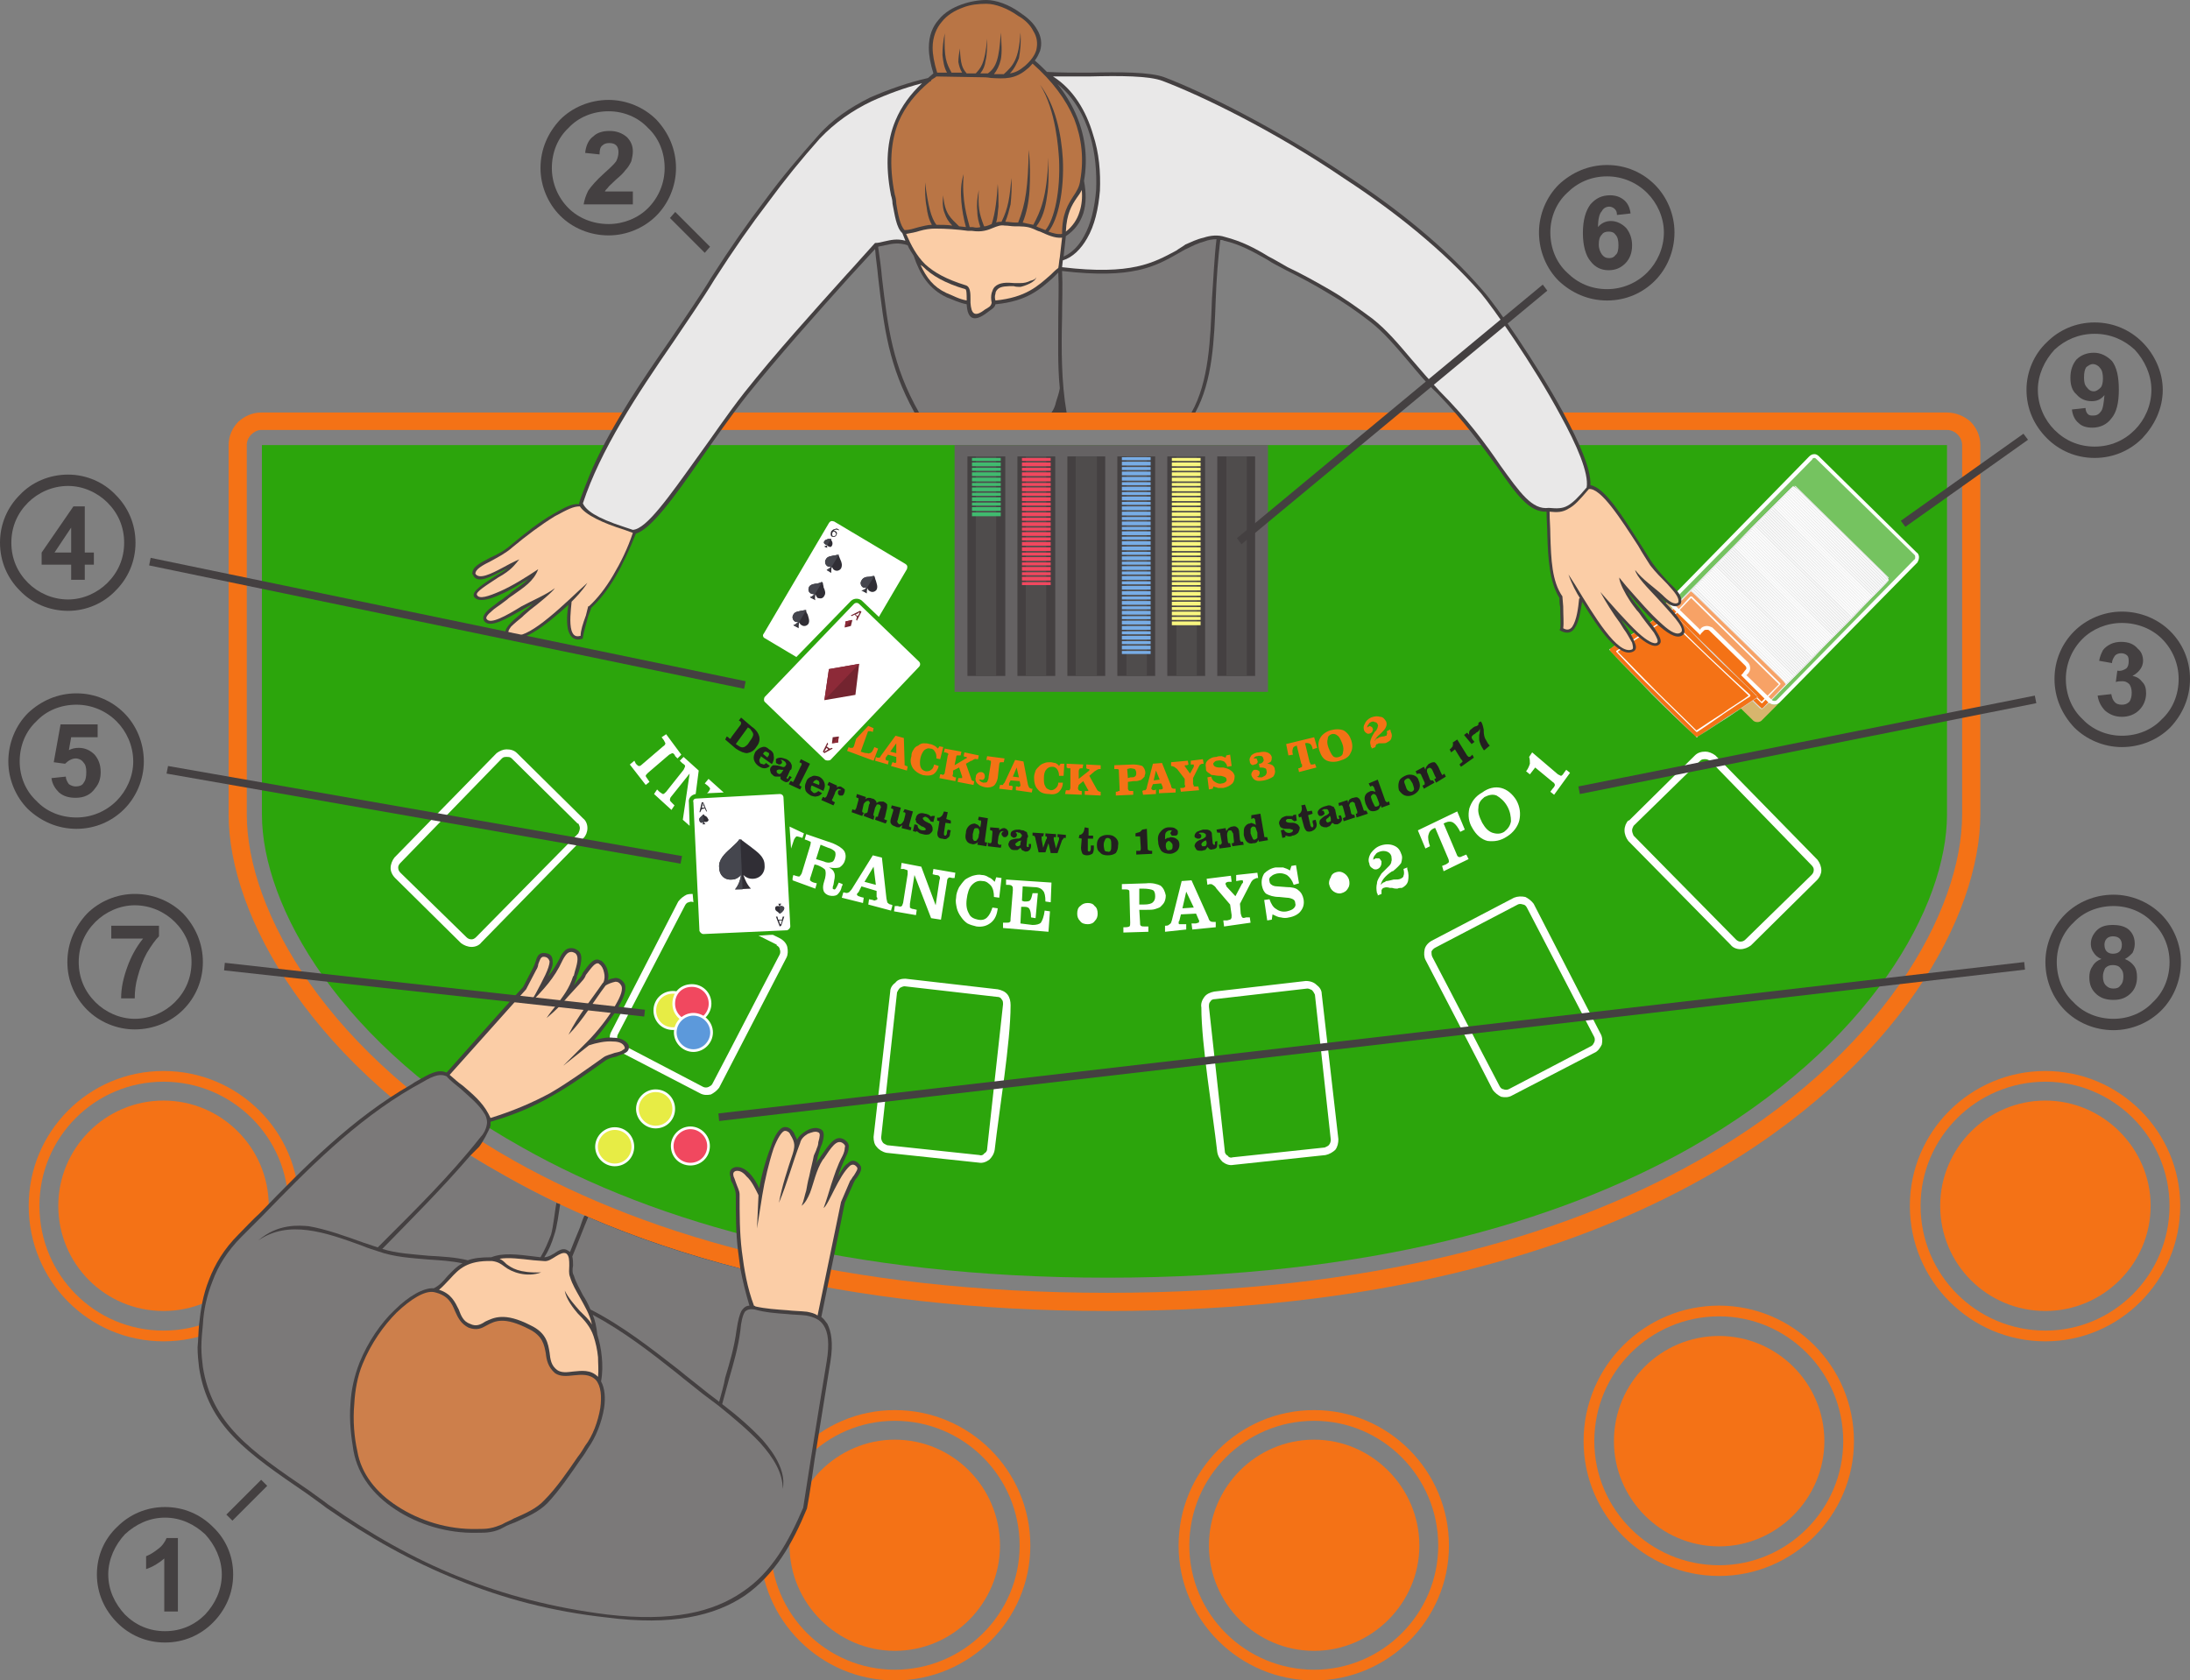 <?xml version="1.0" encoding="UTF-8"?>
<!DOCTYPE svg PUBLIC "-//W3C//DTD SVG 1.0//EN" "http://www.w3.org/TR/2001/REC-SVG-20010904/DTD/svg10.dtd">
<!-- Creator: CorelDRAW X7 -->
<svg xmlns="http://www.w3.org/2000/svg" xml:space="preserve" width="2893px" height="2220px" version="1.0" style="shape-rendering:geometricPrecision; text-rendering:geometricPrecision; image-rendering:optimizeQuality; fill-rule:evenodd; clip-rule:evenodd"
viewBox="0 0 2893 2220"
 xmlns:xlink="http://www.w3.org/1999/xlink">
 <rect x="0" y="0" width="2893" height="2220" fill="#808080" stroke="none"/>
 <defs>
  <style type="text/css">
   <![CDATA[
    .str1 {stroke:white;stroke-width:3.543}
    .str0 {stroke:#F47216;stroke-width:14.171}
    .fil5 {fill:none}
    .fil3 {fill:none;fill-rule:nonzero}
    .fil21 {fill:#FEFEFE}
    .fil23 {fill:#D7B56D}
    .fil0 {fill:#2CA50C}
    .fil17 {fill:#40BB6F}
    .fil7 {fill:#444041}
    .fil16 {fill:#4F4C4C}
    .fil14 {fill:#5C99DB}
    .fil6 {fill:#656263}
    .fil18 {fill:#78ADE6}
    .fil29 {fill:#7B7979}
    .fil27 {fill:#B97545}
    .fil30 {fill:#CD7F4B}
    .fil12 {fill:#E7EC45}
    .fil26 {fill:#E9E8E8}
    .fil13 {fill:#F1485F}
    .fil4 {fill:#F47216}
    .fil19 {fill:#F8F67F}
    .fil28 {fill:#FBCDA6}
    .fil20 {fill:#FEFEFE;fill-rule:nonzero}
    .fil22 {fill:#D9DADA;fill-rule:nonzero}
    .fil15 {fill:#231F20;fill-rule:nonzero}
    .fil10 {fill:#302E35;fill-rule:nonzero}
    .fil25 {fill:#444041;fill-rule:nonzero}
    .fil11 {fill:#45464E;fill-rule:nonzero}
    .fil8 {fill:#73242F;fill-rule:nonzero}
    .fil9 {fill:#8D2A38;fill-rule:nonzero}
    .fil1 {fill:#F47216;fill-rule:nonzero}
    .fil2 {fill:white;fill-rule:nonzero}
    .fil24 {fill:#FEFEFE;fill-opacity:0.349}
   ]]>
  </style>
 </defs>
 <g id="Layer_x0020_1">
  <g id="_1231761744">
   <g>
    <path id="path14" class="fil0" d="M2572 588l-2226 0 0 488c0,120 102,305 344,440 177,100 430,172 773,172 342,0 593,-72 769,-171 240,-136 340,-321 340,-441l0 -488 0 0zm0 0l0 0 0 0z"/>
   </g>
   <g>
    <path id="path16" class="fil1" d="M345 545l2227 0c12,0 23,5 31,12l0 0c8,8 13,19 13,31l0 488c0,133 -107,334 -363,479 -182,103 -440,177 -790,177 -351,0 -611,-74 -795,-178 -257,-144 -366,-345 -366,-478l0 -488c0,-12 5,-23 13,-31l0 0c8,-7 18,-12 30,-12zm2227 23l-2227 0c-5,0 -10,3 -13,6l0 0c-4,4 -6,9 -6,14l0 488c0,126 105,318 354,458 180,101 436,174 783,174 346,0 600,-73 779,-174 247,-139 350,-332 350,-458l0 -488c0,-5 -2,-10 -6,-14l0 0c-3,-3 -8,-6 -14,-6l0 0zm0 0l0 0 0 0z"/>
   </g>
   <g>
    <path id="path18" class="fil2" d="M2152 1084l87 -86c4,-4 9,-5 14,-5 4,0 9,2 13,5l135 138c3,4 5,9 5,14 0,4 -2,9 -6,13l-87 86c-4,3 -9,5 -14,5 -5,0 -10,-2 -13,-6l-135 -137c-3,-4 -5,-9 -5,-14 0,-5 2,-10 5,-13l1 0zm94 -79l-88 86c-1,2 -2,4 -2,6 0,2 1,5 2,7l135 137c2,2 4,3 6,3 3,0 5,-1 7,-3l87 -85c2,-2 3,-4 3,-7 0,-2 -1,-4 -3,-6l-134 -138c-2,-1 -4,-2 -6,-2 -3,0 -5,0 -7,2l0 0zm0 0l0 0 0 0z"/>
   </g>
   <g>
    <path id="path20" class="fil2" d="M1891 1243l109 -57c5,-2 10,-2 15,-1 4,2 8,5 11,9l88 171c3,5 3,10 2,15 -2,4 -5,9 -10,11l-108 56c-5,3 -10,3 -15,2 -4,-2 -8,-5 -11,-9l0 0c-29,-57 -59,-114 -89,-172 -2,-4 -2,-9 -1,-14 1,-4 4,-8 9,-11l0 0 0 0zm114 -48l-109 57c-2,1 -4,3 -5,5 0,2 0,5 1,7 30,57 59,114 89,171 1,2 3,4 5,4 2,1 5,1 7,0l109 -57c2,-1 3,-3 4,-5 1,-2 1,-5 0,-7l-89 -171c-1,-2 -3,-4 -5,-4 -3,-1 -5,-1 -7,0l0 0zm0 0l0 0 0 0z"/>
   </g>
   <g>
    <path id="path22" class="fil2" d="M1604 1310l121 -14c6,0 11,2 14,5 4,3 7,7 7,12l22 192c0,5 -1,10 -4,14 -3,3 -8,6 -13,7l-122 13c-5,1 -10,-1 -14,-4 -3,-3 -6,-7 -7,-13 -6,-53 -21,-142 -21,-191 -1,-5 1,-10 4,-14 3,-4 8,-6 13,-7l0 0zm123 -4l-122 14c-3,0 -5,1 -6,3 -2,2 -2,4 -2,7l21 191c0,3 2,5 4,6 1,2 4,3 6,2l122 -13c2,-1 5,-2 6,-4 1,-1 2,-4 2,-6l-21 -192c-1,-2 -2,-4 -4,-6 -2,-1 -4,-2 -6,-2l0 0zm0 0l0 0 0 0z"/>
   </g>
   <g>
    <path id="path24" class="fil2" d="M763 1088l-87 -86c-2,-2 -4,-2 -7,-2 -2,0 -4,0 -6,2l-134 138c-2,2 -3,4 -3,6 0,3 1,5 3,7l87 85c2,2 4,3 7,3 2,0 4,-1 6,-3l135 -137c1,-2 2,-5 2,-7 0,-2 -1,-4 -2,-6l-1 0zm-80 -93l87 86c4,3 6,8 6,13 0,5 -2,10 -5,13l-135 138c-3,4 -8,6 -13,6 -5,0 -10,-2 -14,-5l-87 -86c-4,-4 -6,-9 -6,-13 0,-5 2,-10 5,-14l135 -138c4,-3 9,-5 13,-5 5,0 10,1 14,5l0 0zm0 0l0 0 0 0z"/>
   </g>
   <g>
    <path id="path26" class="fil2" d="M1026 1248l-24 -12c6,0 13,-1 19,-1l10 5 0 0c5,3 8,7 9,11 1,5 1,10 -1,14l-89 172 0 0c-3,4 -7,7 -11,9 -5,1 -10,1 -15,-2l-108 -56c-5,-2 -8,-7 -10,-11 -1,-5 -1,-10 2,-15l88 -171c3,-4 7,-7 11,-9 3,-1 6,-1 8,-1l1 11c-2,-1 -4,-1 -6,0 -2,0 -4,2 -5,4l-89 171c-1,2 -1,5 0,7 0,2 2,4 4,5l109 57c2,1 5,1 7,0 2,-1 4,-2 5,-4 30,-57 59,-114 89,-171 1,-2 1,-5 0,-7 0,-2 -2,-4 -4,-5l0 -1 0 0zm0 0l0 0 0 0z"/>
   </g>
   <path id="path28" class="fil2" d="M1317 1317l-122 -14c-2,0 -4,1 -6,2 -2,2 -3,4 -4,6l-21 192c0,2 1,5 2,6 1,2 4,3 6,4l122 13c2,1 5,0 6,-2 2,-1 4,-3 4,-6l21 -191c0,-3 0,-5 -2,-7 -1,-2 -3,-3 -6,-3l0 0zm-121 -24l122 14c5,1 10,3 13,7 3,4 4,9 4,14 0,49 -15,138 -21,191 -1,6 -4,10 -7,13 -4,3 -9,5 -14,4l-122 -13c-5,-1 -10,-4 -13,-8 -3,-3 -4,-8 -4,-13l22 -192c0,-5 3,-9 7,-12 3,-4 8,-5 13,-5z"/>
   <path id="path30" class="fil3 str0" d="M1736 1870c94,0 171,77 171,172 0,94 -77,171 -171,171 -95,0 -172,-77 -172,-171 0,-95 77,-172 172,-172z"/>
   <path id="path32" class="fil4" d="M1736 1902c76,0 139,63 139,140 0,76 -63,139 -139,139 -77,0 -139,-63 -139,-139 0,-77 62,-140 139,-140z"/>
   <path id="path34" class="fil4" d="M216 1454c77,0 139,63 139,139 0,77 -62,139 -139,139 -77,0 -139,-62 -139,-139 0,-76 62,-139 139,-139z"/>
   <path id="path36" class="fil4" d="M647 1765c77,0 139,62 139,139 0,76 -62,139 -139,139 -76,0 -139,-63 -139,-139 0,-77 63,-139 139,-139z"/>
   <path id="path38" class="fil4" d="M1182 1902c77,0 139,63 139,140 0,76 -62,139 -139,139 -76,0 -139,-63 -139,-139 0,-77 63,-140 139,-140z"/>
   <path id="path40" class="fil4" d="M2702 1454c76,0 139,63 139,139 0,77 -63,139 -139,139 -77,0 -139,-62 -139,-139 0,-76 62,-139 139,-139z"/>
   <path id="path42" class="fil4" d="M2271 1765c76,0 139,62 139,139 0,76 -63,139 -139,139 -77,0 -139,-63 -139,-139 0,-77 62,-139 139,-139z"/>
   <path id="path44" class="fil5 str0" d="M2271 1732c94,0 171,77 171,172 0,94 -77,171 -171,171 -95,0 -172,-77 -172,-171 0,-95 77,-172 172,-172z"/>
   <path id="path46" class="fil5 str0" d="M2702 1422c94,0 171,77 171,171 0,95 -77,172 -171,172 -95,0 -172,-77 -172,-172 0,-94 77,-171 172,-171z"/>
   <path id="path48" class="fil5 str0" d="M1182 1870c-94,0 -171,77 -171,172 0,94 77,171 171,171 95,0 172,-77 172,-171 0,-95 -77,-172 -172,-172z"/>
   <path id="path50" class="fil5 str0" d="M647 1732c-94,0 -171,77 -171,172 0,94 77,171 171,171 95,0 172,-77 172,-171 0,-95 -77,-172 -172,-172z"/>
   <path id="path52" class="fil5 str0" d="M216 1422c-95,0 -171,77 -171,171 0,95 76,172 171,172 95,0 172,-77 172,-172 0,-94 -77,-171 -172,-171z"/>
   <polygon id="path54" class="fil6" points="1261,914 1675,914 1675,588 1261,588 "/>
   <polygon id="path56" class="fil7" points="1278,893 1328,893 1328,603 1278,603 "/>
   <polygon id="path58" class="fil7" points="1344,893 1394,893 1394,603 1344,603 "/>
   <polygon id="path60" class="fil7" points="1410,893 1460,893 1460,603 1410,603 "/>
   <polygon id="path62" class="fil7" points="1476,893 1526,893 1526,603 1476,603 "/>
   <polygon id="path64" class="fil7" points="1542,893 1592,893 1592,603 1542,603 "/>
   <polygon id="path66" class="fil7" points="1608,893 1658,893 1658,603 1608,603 "/>
   <g>
    <path id="path68" class="fil2" d="M1097 1004c-2,1 -5,1 -7,0l-80 -77c-1,-1 -1,-4 0,-6l118 -123c2,-2 5,-2 7,0l79 76c2,2 2,5 0,7l-117 123 0 0zm0 0l0 0 0 0z"/>
   </g>
   <polygon id="path70" class="fil8" points="1089,925 1095,884 1135,877 1130,918 "/>
   <polygon id="path72" class="fil9" points="1135,877 1095,884 1089,925 "/>
   <g>
    <path id="path74" class="fil8" d="M1108 973l-1 8 -8 1 1 -8 8 -1 0 0zm0 0l0 0 0 0z"/>
   </g>
   <polygon id="path76" class="fil9" points="1099,982 1107,981 1108,973 "/>
   <g>
    <path id="path78" class="fil8" d="M1132 815l-1 4 1 1 6 -12 -2 -1 -12 6 1 1 4 -2 3 3zm-2 -3l4 -2c0,-1 1,-1 2,-1l0 0c-1,0 -1,1 -1,2l-2 3 -3 -2 0 0zm0 0l0 0 0 0z"/>
   </g>
   <g>
    <path id="path80" class="fil8" d="M1092 986l2 -3 -1 -2 -6 12 2 2 11 -6 -1 -1 -3 1 -4 -3zm2 4l-3 2c-1,0 -1,1 -2,1l0 0c0,-1 1,-1 1,-2l2 -3 2 2 0 0zm0 0l0 0 0 0z"/>
   </g>
   <polygon id="path82" class="fil8" points="1116,829 1117,821 1126,819 1124,827 "/>
   <polygon id="path84" class="fil9" points="1125,819 1117,821 1116,829 "/>
   <path id="path86" class="fil2" d="M1052 868l-42 -25c-2,-1 -3,-4 -1,-6l86 -146c2,-3 4,-3 7,-2l94 56c3,2 3,4 2,7l-37 63 -22 -21c-4,-4 -11,-4 -15,0l-72 74z"/>
   <g>
    <path id="path88" class="fil10" d="M1110 739c-1,-2 -1,-3 -2,-5 0,-1 0,-1 0,-1l0 0c0,0 -1,0 -1,0 -2,0 -4,1 -6,1 -4,1 -8,1 -10,5 -2,3 -1,7 2,9 2,1 4,1 5,0 -1,2 -4,4 -6,5l6 4c0,-3 0,-6 1,-8 1,1 1,3 3,4 3,2 7,1 9,-2 2,-4 1,-8 -1,-12l0 0zm0 0l0 0 0 0z"/>
   </g>
   <g>
    <path id="path90" class="fil11" d="M1095 755l13 -22c0,0 -1,0 -1,0 -2,0 -4,1 -6,1 -4,1 -8,1 -10,5 -2,3 -1,7 2,9 2,1 4,1 5,0 -1,2 -4,4 -6,5l3 2 0 0zm0 0l0 0 0 0z"/>
   </g>
   <g>
    <path id="path92" class="fil10" d="M1099 715c-1,-1 -1,-2 -1,-3 0,0 0,0 0,0l0 0c-1,0 -1,0 -1,0 -1,0 -2,0 -3,0 -2,1 -4,1 -5,3 -1,1 -1,3 1,4 1,1 2,1 3,1 -1,1 -2,1 -4,2l4 2c-1,-1 0,-3 0,-4 0,1 1,2 2,2 1,1 3,1 4,-1 1,-2 1,-4 0,-6l0 0zm0 0l0 0 0 0z"/>
   </g>
   <g>
    <path id="path94" class="fil11" d="M1091 723l7 -11 0 0c-1,0 -1,0 -1,0 -1,0 -2,0 -3,0 -2,1 -4,1 -5,3 -1,1 -1,3 1,4 1,1 2,1 3,1 -1,1 -2,1 -4,2l2 1 0 0zm0 0l0 0 0 0z"/>
   </g>
   <g>
    <path id="path96" class="fil10" d="M1157 767c-1,-2 -1,-4 -2,-6 0,0 0,0 0,0l0 0c-1,0 -1,0 -1,0 -2,0 -4,1 -6,1 -4,0 -8,1 -10,5 -2,3 -1,7 2,9 2,1 3,0 5,0 -2,2 -4,4 -7,4l7 4c0,-2 0,-5 1,-7 0,1 1,3 3,4 3,2 7,1 9,-2 2,-4 0,-8 -1,-12l0 0zm0 0l0 0 0 0z"/>
   </g>
   <path id="path98" class="fil11" d="M1142 782l13 -21 0 0c-1,0 -1,0 -1,0 -2,0 -4,1 -6,1 -4,0 -8,1 -10,5 -2,3 -1,7 2,9 2,1 3,0 5,0 -2,2 -4,4 -7,4l4 2z"/>
   <g>
    <path id="path100" class="fil10" d="M1088 776c0,-2 -1,-4 -1,-6 0,0 0,0 -1,-1l0 0c0,0 0,0 -1,0 -1,1 -3,1 -5,2 -4,0 -9,1 -11,4 -2,4 -1,7 2,9 2,1 4,1 5,1 -1,1 -3,3 -6,4l7 4c-1,-3 0,-5 0,-8 1,2 2,4 3,5 4,1 7,1 9,-3 2,-3 1,-7 -1,-11l0 0zm0 0l0 0 0 0z"/>
   </g>
   <g>
    <path id="path102" class="fil11" d="M1073 791l13 -22c0,0 0,0 -1,0 -1,1 -3,1 -5,2 -4,0 -9,1 -11,4 -2,4 -1,7 2,9 2,1 4,1 5,1 -1,1 -3,3 -6,4l3 2 0 0zm0 0l0 0 0 0z"/>
   </g>
   <g>
    <path id="path104" class="fil10" d="M1067 812c-1,-2 -2,-3 -2,-5 0,-1 0,-1 0,-1l0 0c-1,0 -1,0 -1,0 -2,0 -4,1 -6,1 -4,1 -8,1 -10,5 -2,3 -1,7 2,9 1,1 3,1 5,0 -2,2 -4,4 -7,5l7 4c0,-3 0,-6 1,-8 0,1 1,3 3,4 3,2 7,1 9,-2 2,-4 0,-8 -1,-12l0 0zm0 0l0 0 0 0z"/>
   </g>
   <g>
    <path id="path106" class="fil11" d="M1052 828l13 -22c-1,0 -1,0 -1,0 -2,0 -4,1 -6,1 -4,1 -8,1 -10,5 -2,3 -1,7 2,9 1,1 3,1 5,0 -2,2 -4,4 -7,5l4 2 0 0zm0 0l0 0 0 0z"/>
   </g>
   <g>
    <path id="path108" class="fil10" d="M1108 700c0,-1 0,-1 -1,-1 -1,-1 -3,-1 -4,0 -2,0 -3,1 -5,3 -1,3 -1,6 1,7 3,1 5,0 6,-2 1,-2 1,-4 -1,-5 -1,-1 -2,-1 -3,0l0 0c1,-2 3,-3 6,-2 0,0 0,0 1,1l0 -1zm-8 8c-1,-1 -1,-3 0,-5 0,0 0,0 0,0 1,-1 2,-1 3,0 1,1 2,2 1,4 -1,1 -3,2 -4,1l0 0zm0 0l0 0 0 0z"/>
   </g>
   <path id="path110" class="fil12" d="M812 1491c14,0 24,11 24,24 0,13 -10,24 -24,24 -13,0 -24,-11 -24,-24 0,-13 11,-24 24,-24z"/>
   <path id="path112" class="fil5 str1" d="M812 1491c14,0 24,11 24,24 0,13 -10,24 -24,24 -13,0 -24,-11 -24,-24 0,-13 11,-24 24,-24z"/>
   <path id="path114" class="fil13" d="M912 1490c13,0 24,11 24,24 0,14 -11,24 -24,24 -13,0 -24,-10 -24,-24 0,-13 11,-24 24,-24z"/>
   <path id="path116" class="fil5 str1" d="M912 1490c13,0 24,11 24,24 0,14 -11,24 -24,24 -13,0 -24,-10 -24,-24 0,-13 11,-24 24,-24z"/>
   <path id="path118" class="fil12" d="M866 1441c14,0 24,11 24,24 0,13 -10,24 -24,24 -13,0 -24,-11 -24,-24 0,-13 11,-24 24,-24z"/>
   <path id="path120" class="fil5 str1" d="M866 1441c14,0 24,11 24,24 0,13 -10,24 -24,24 -13,0 -24,-11 -24,-24 0,-13 11,-24 24,-24z"/>
   <path id="path122" class="fil12" d="M889 1311c13,0 24,11 24,24 0,13 -11,24 -24,24 -14,0 -24,-11 -24,-24 0,-13 10,-24 24,-24z"/>
   <path id="path124" class="fil5 str1" d="M889 1311c13,0 24,11 24,24 0,13 -11,24 -24,24 -14,0 -24,-11 -24,-24 0,-13 10,-24 24,-24z"/>
   <path id="path126" class="fil13" d="M914 1302c13,0 24,10 24,24 0,13 -11,24 -24,24 -14,0 -24,-11 -24,-24 0,-14 10,-24 24,-24z"/>
   <path id="path128" class="fil5 str1" d="M914 1302c13,0 24,10 24,24 0,13 -11,24 -24,24 -14,0 -24,-11 -24,-24 0,-14 10,-24 24,-24z"/>
   <path id="path130" class="fil14" d="M916 1340c13,0 24,11 24,24 0,13 -11,24 -24,24 -13,0 -24,-11 -24,-24 0,-13 11,-24 24,-24z"/>
   <path id="path132" class="fil5 str1" d="M916 1340c13,0 24,11 24,24 0,13 -11,24 -24,24 -13,0 -24,-11 -24,-24 0,-13 11,-24 24,-24z"/>
   <g>
    <path id="path134" class="fil2" d="M2053 1050l-5 -4 3 -4c2,-2 3,-4 3,-5 0,-1 -1,-3 -3,-4l-23 -19 -7 9 -5 -4c3,-4 4,-7 5,-10 0,-3 0,-6 -1,-9l4 -6 34 29c2,1 4,2 4,2 1,0 3,-2 4,-4l3 -4 5 4 -21 29zm-108 44c-5,-8 -6,-17 -4,-26 3,-9 8,-16 17,-21 8,-6 17,-8 25,-6 8,2 15,8 20,16 5,9 6,18 4,27 -2,8 -8,16 -16,21 -9,6 -17,7 -26,6 -8,-2 -15,-8 -20,-17l0 0zm13 -7c4,7 8,11 13,13 6,2 11,2 16,-1 5,-4 8,-8 9,-14 0,-6 -1,-13 -5,-20 -4,-7 -9,-11 -14,-14 -5,-2 -10,-1 -16,2 -5,4 -8,8 -8,14 -1,6 1,12 5,20l0 0zm-62 7l-1 0c-5,2 -7,5 -8,9 -1,4 0,9 2,15l-6 3 -10 -24 52 -25 10 24 -6 3c-3,-6 -6,-10 -9,-12 -3,-2 -7,-2 -11,0l-2 1 17 40c1,3 2,4 3,4 1,1 3,0 5,-1l5 -2 3 6 -33 16 -2 -7 5 -2c2,-1 3,-2 4,-3 0,-1 0,-3 -1,-5l-17 -40zm-76 89c0,-1 0,-1 0,-1 0,-1 0,-1 -1,-2 -1,-5 -1,-9 0,-13 0,-4 3,-8 6,-13 1,-1 3,-3 6,-6 2,-2 4,-4 4,-4 2,-2 3,-4 3,-6 1,-2 0,-5 0,-7 -1,-3 -3,-5 -6,-6 -3,-1 -6,-1 -9,0 -3,1 -5,2 -6,4 -2,2 -3,4 -3,7 0,0 1,-1 1,-1 1,0 1,0 2,-1 2,0 3,0 5,0 1,1 2,2 3,4 0,2 0,4 -1,6 -1,2 -2,3 -4,4 -2,1 -5,1 -7,-1 -2,-1 -4,-3 -4,-6 -2,-4 -1,-9 2,-14 3,-4 7,-8 13,-10 6,-2 12,-2 17,0 5,2 8,5 10,11 2,4 1,8 0,12 -2,3 -6,7 -11,11l-1 0c-9,6 -14,12 -15,18 1,-1 2,-2 3,-3 1,0 3,-1 4,-2 2,0 6,-1 10,-2 4,0 7,0 9,-1 2,-1 4,-2 4,-4 1,-2 1,-5 0,-9l5 -2 0 2c2,6 2,11 1,16 -1,4 -4,7 -8,9 -2,0 -4,0 -6,1 -2,0 -4,0 -7,-1 -1,0 -2,0 -3,0 -3,-1 -6,-1 -8,0 -1,0 -2,1 -3,3 0,1 0,3 0,5l-5 2zm-64 -14c-1,-3 0,-7 2,-10 1,-4 4,-6 8,-7 4,-1 7,0 10,2 3,2 5,5 6,8 1,4 1,8 -1,11 -2,4 -5,6 -9,7 -3,1 -7,0 -10,-2 -3,-2 -5,-5 -6,-9l0 0zm-82 47l-4 -27 7 -1c2,6 5,11 9,13 4,3 9,4 14,3 4,-1 7,-2 9,-4 2,-2 3,-4 2,-7 0,-2 -1,-4 -3,-5 -2,-1 -5,-2 -8,-2l-10 -1c-8,0 -13,-2 -17,-4 -3,-2 -5,-6 -6,-11 -1,-6 0,-11 3,-16 4,-4 9,-7 15,-8 4,0 7,0 10,0 3,1 6,2 9,4l2 -6 6 -1 4 24 -7 2c-2,-6 -5,-10 -9,-13 -4,-2 -8,-3 -13,-2 -4,1 -6,2 -8,4 -2,1 -3,4 -2,6 0,2 1,4 3,5 1,1 4,2 7,2l13 1c6,0 12,1 15,4 4,3 6,7 7,12 1,6 0,11 -4,16 -3,4 -9,7 -15,8 -4,1 -7,1 -11,0 -3,0 -7,-2 -11,-4l-1 7 -6 1zm-35 -9c1,3 1,4 2,5 1,1 2,1 5,0l5 0 1 7 -35 5 -1 -8 5 0c3,-1 5,-1 5,-2 1,-1 1,-2 1,-5l-2 -14 -18 -21c-1,-2 -3,-4 -5,-5 -1,-1 -2,-1 -4,-1l-3 1 -1 -8 32 -4 1 8 -4 0c-2,0 -3,1 -3,1 -1,0 -1,1 -1,2 0,0 0,1 0,1 1,0 1,1 1,2l12 13 9 -17c1,0 1,-1 1,-1 0,-1 0,-1 0,-2 0,0 0,-1 -1,-1 0,0 -1,0 -2,0l-6 1 0 -8 28 -3 1 7 -2 0c-2,1 -3,1 -4,2 -1,0 -2,2 -3,3l-15 29 1 13zm-100 24l0 -8 1 0c3,0 4,-1 5,-2 2,-1 2,-2 3,-5l13 -52 13 -1 22 49c1,3 2,5 3,5 1,1 3,1 5,1l2 0 0 7 -31 3 -1 -8 5 0c2,0 3,-1 4,-1 1,0 1,-1 1,-2 0,0 0,-1 0,-1 0,-1 -1,-1 -1,-2l-3 -7 -20 1 -2 8c0,1 -1,1 -1,2 0,0 0,1 0,1 0,1 0,2 1,2 1,0 2,0 4,0l5 0 0 7 -28 3zm38 -32l-10 -21 -5 22 15 -1zm-71 19c0,3 0,4 1,5 1,1 3,1 5,1l5 0 0 7 -33 1 0 -7 3 0c3,0 5,-1 5,-1 1,-1 1,-3 1,-5l-1 -38c0,-3 0,-5 -1,-5 -1,-1 -3,-1 -5,-1l-4 0 0 -7 32 -1c8,-1 15,1 19,3 4,3 6,8 7,13 0,4 -1,7 -2,9 -1,2 -3,4 -5,6 -1,1 -4,2 -7,3 -3,1 -7,1 -12,1l-9 0 1 16zm-1 -23l6 0c6,0 10,-1 12,-3 2,-2 3,-4 3,-8 0,-4 -1,-7 -3,-8 -2,-1 -7,-2 -13,-2l-5 0 0 21zm-82 12c0,-4 1,-8 4,-10 3,-3 6,-4 10,-4 4,0 7,1 9,4 3,2 4,6 4,10 0,4 -1,7 -4,10 -2,3 -6,4 -9,4 -4,0 -8,-1 -10,-4 -3,-3 -4,-6 -4,-10l0 0zm-98 19l0 -7 4 0c3,0 4,0 5,-1 1,0 1,-2 1,-5l3 -37c0,-3 0,-5 -1,-5 0,-1 -2,-2 -5,-2l-3 0 0 -7 60 4 -1 26 -7 -1c0,-7 -1,-12 -3,-14 -2,-3 -6,-5 -12,-5l-15 -1 -1 19 3 1c4,0 7,0 8,-2 1,-1 2,-4 3,-9l7 0 -3 33 -6 -1c0,-6 -1,-9 -2,-11 -1,-2 -3,-3 -7,-3l-4 0 -1 22 16 2c5,0 9,-1 11,-3 2,-3 4,-8 5,-16l7 1 -2 27 -60 -5zm-14 -27l7 1c-1,9 -4,15 -9,19 -5,4 -11,6 -19,5 -4,-1 -8,-2 -12,-4 -3,-2 -6,-5 -8,-8 -3,-4 -5,-8 -6,-12 -1,-5 -2,-9 -1,-14 0,-5 2,-10 4,-14 2,-3 5,-7 8,-10 3,-2 7,-4 10,-5 4,-1 8,-2 12,-1 3,0 6,1 9,3 3,1 5,3 8,6l2 -6 7 1 -3 26 -7 -1c0,-6 -1,-11 -4,-15 -3,-3 -6,-6 -11,-6 -6,-1 -10,1 -14,5 -4,4 -6,11 -7,19 -1,8 0,14 3,19 2,5 7,7 12,8 5,1 9,0 12,-3 3,-3 5,-7 7,-13l0 0zm-68 16l-13 -2 -22 -57 -6 38c0,3 0,5 0,5 1,1 3,2 5,2l4 1 -1 7 -29 -5 1 -7 4 0c3,1 4,1 5,0 1,0 1,-2 2,-4l6 -38c0,-2 0,-4 0,-5 -1,-1 -3,-1 -5,-2l-4 0 1 -8 26 5 19 51 5 -33c1,-3 1,-4 0,-5 0,-1 -2,-2 -5,-2l-4 -1 1 -7 29 5 -1 7 -3 0c-3,-1 -5,-1 -5,0 -1,0 -2,2 -2,5l-8 50zm-131 -29l2 -7 1 0c3,1 4,1 6,0 1,0 2,-2 4,-4l28 -45 12 3 6 54c1,4 1,6 2,6 1,1 2,2 4,2l2 1 -2 7 -30 -8 1 -7 5 1c2,1 3,1 4,0 1,0 1,0 2,-1 0,0 0,-1 0,-1 0,-1 0,-1 -1,-2l0 -8 -20 -6 -4 8c0,0 -1,0 -1,1 0,0 -1,1 -1,1 0,1 0,2 1,2 0,1 2,1 4,2l4 1 -1 7 -28 -7zm45 -17l-3 -24 -12 20 15 4zm-86 -11c-1,2 -1,4 -1,5 1,1 2,2 5,3l4 1 -2 7 -30 -11 0 -3 1 -4 3 1c3,1 4,1 5,1 1,-1 2,-2 3,-4l11 -36c1,-3 1,-5 1,-6 -1,0 -2,-1 -5,-2l-3 -1 2 -7 35 12c7,3 12,6 15,10 2,3 3,8 1,13 -1,4 -4,7 -7,9 -4,1 -8,1 -14,0 4,2 6,4 7,7 1,2 1,6 0,10l-1 6c-1,2 -1,4 -1,5 0,0 1,1 2,1 1,1 3,-2 6,-9 0,0 0,0 0,0l5 2c0,0 0,1 0,1 0,0 0,1 -1,2 -1,6 -4,9 -6,11 -3,2 -7,2 -11,1 -3,-1 -6,-3 -7,-6 -1,-3 -1,-6 0,-10l2 -7c1,-5 1,-8 0,-11 -2,-2 -5,-4 -10,-6l-4 -1 -5 16zm7 -23l10 3c4,2 8,2 10,1 2,0 4,-2 5,-6 1,-3 1,-6 0,-8 -2,-2 -5,-4 -9,-5l-10 -4 -6 19zm-35 -43l19 9 -2 6 -3 -1c-3,-1 -4,-1 -5,-1 -1,1 -2,2 -3,4l-4 12 -2 -29zm-132 -1l-9 -8 9 -61 -24 30c-2,2 -2,4 -2,5 0,1 1,2 3,4l3 3 -4 6 -23 -21 4 -6 3 3c3,2 4,3 5,3 1,0 2,-1 4,-3l23 -29c1,-2 2,-4 2,-5 0,-1 -1,-2 -4,-4l-3 -3 5 -5 20 18 -4 31c-6,1 -10,6 -9,11l1 31zm23 -43l2 -2c1,-2 2,-3 2,-4 0,-1 -1,-2 -3,-4l-4 -3 5 -6 20 18 -22 1zm-102 -38l6 -5 2 4c2,2 3,3 4,3 1,0 2,0 4,-2l28 -24c2,-1 3,-3 3,-4 0,0 -1,-2 -2,-4l-3 -4 6 -4 20 27 -5 5 -3 -3c-1,-3 -3,-4 -4,-4 0,0 -2,1 -4,2l-28 24c-2,2 -3,3 -3,4 0,1 1,2 3,5l2 3 -5 4 -21 -27 0 0zm0 0l0 0 0 0z"/>
   </g>
   <path id="path136" class="fil2" d="M1044 1224c0,2 -2,4 -4,5l-111 5c-2,0 -4,-2 -5,-4l-8 -170c-1,-3 1,-5 4,-5l110 -6c3,0 5,2 5,5l9 170z"/>
   <g>
    <path id="path138" class="fil10" d="M992 1119c-4,-3 -8,-6 -12,-9 0,-1 -1,-1 -2,-1l0 0c-1,0 -2,0 -2,1 -3,4 -7,7 -11,11 -8,7 -16,15 -15,25 0,10 7,17 17,16 5,0 9,-3 12,-6 -1,6 -3,13 -8,19l21 -1c-5,-5 -8,-12 -10,-18 3,3 7,5 12,5 10,0 17,-8 16,-18 0,-11 -9,-17 -18,-24l0 0zm0 0l0 0 0 0z"/>
   </g>
   <path id="path140" class="fil11" d="M981 1175l-3 -66 0 0c-1,0 -2,0 -2,1 -3,4 -7,7 -11,11 -8,7 -16,15 -15,25 0,10 7,17 17,16 5,0 9,-3 12,-6 -1,6 -3,13 -8,19l10 0z"/>
   <path id="path142" class="fil10" d="M932 1078c-1,0 -2,-1 -2,-2 0,0 -1,0 -1,0l0 0c0,0 0,0 0,0 -1,1 -2,2 -2,2 -2,2 -4,3 -3,6 0,1 1,3 3,3 1,0 2,-1 2,-2 0,2 0,3 -1,4l4 0c-1,-1 -2,-2 -2,-4 1,1 1,1 2,1 2,0 4,-1 4,-3 -1,-2 -2,-4 -4,-5z"/>
   <g>
    <path id="path144" class="fil11" d="M930 1089l-1 -13c0,0 0,0 0,0 -1,1 -2,2 -2,2 -2,2 -4,3 -3,6 0,1 1,3 3,3 1,0 2,-1 2,-2 0,2 0,3 -1,4l2 0 0 0zm0 0l0 0 0 0z"/>
   </g>
   <path id="path146" class="fil10" d="M931 1068l2 4 1 0 -5 -12 -2 0 -3 13 1 0 2 -4 4 -1zm-4 -1l1 -3c0,-1 0,-2 0,-3l0 0c1,1 1,2 1,3l2 3 -4 0z"/>
   <path id="path148" class="fil10" d="M1028 1205c0,1 1,1 2,2 0,0 0,0 0,0l0 0c0,0 1,0 1,0 0,-1 1,-1 2,-2 1,-1 3,-3 3,-5 0,-2 -2,-3 -4,-3 -1,0 -1,0 -2,1 0,-1 1,-3 2,-4l-4 0c1,1 1,3 2,4 -1,-1 -2,-1 -3,-1 -2,0 -3,1 -3,3 0,3 2,4 4,5z"/>
   <path id="path150" class="fil11" d="M1030 1194l0 13c0,0 1,0 1,0 0,-1 1,-1 2,-2 1,-1 3,-3 3,-5 0,-2 -2,-3 -4,-3 -1,0 -1,0 -2,1 0,-1 1,-3 2,-4l-2 0z"/>
   <g>
    <path id="path152" class="fil10" d="M1028 1215l-1 -4 -2 0 5 13 2 -1 4 -12 -2 0 -1 4 -5 0zm5 1l-1 4c-1,1 -1,1 -1,2l0 0c0,-1 0,-1 -1,-2l-1 -4 4 0 0 0zm0 0l0 0 0 0z"/>
   </g>
   <g>
    <path id="path154" class="fil15" d="M972 983l3 2c3,2 5,3 8,2 2,-1 5,-3 7,-7 3,-4 5,-7 5,-10 0,-2 -2,-4 -4,-7l-3 -2 -16 22zm-14 -6l2 -4 2 1c1,1 2,2 2,2 1,0 2,-1 2,-2l12 -16c1,-1 1,-2 1,-3 0,0 0,-1 -1,-2l-2 -1 3 -4 14 12c6,4 9,9 10,13 1,5 0,9 -4,14 -3,5 -7,7 -12,8 -4,0 -9,-2 -15,-6l-14 -12zm50 19l6 5 0 -1c1,-1 2,-2 2,-4 0,-1 -1,-2 -2,-2 -1,-1 -2,-1 -3,-1 -1,0 -2,1 -3,3zm4 12l5 4c-2,2 -5,3 -7,3 -3,0 -5,-1 -8,-3 -3,-2 -5,-5 -6,-8 -1,-4 0,-7 2,-11 3,-3 5,-5 9,-6 3,-1 6,0 9,3 4,2 6,5 6,8 1,4 0,7 -2,11l-1 0 -14 -10 0 1c-1,2 -2,3 -2,5 0,1 1,3 2,4 2,0 3,1 4,1 1,0 2,-1 3,-2l0 0zm19 18c-2,0 -3,0 -5,0 -1,0 -3,0 -4,-1 -2,-2 -4,-3 -4,-5 -1,-2 -1,-4 0,-6 1,-1 2,-3 4,-3 1,0 4,0 8,1 3,1 5,2 6,1 1,0 1,0 2,-2 1,-1 1,-2 0,-3 0,-1 -1,-2 -3,-3 0,0 -1,-1 -2,-1 0,0 -1,0 -2,0 1,1 2,1 2,2 0,1 0,2 0,2 -1,1 -2,2 -3,2 -1,0 -2,0 -3,-1 -1,0 -2,-1 -2,-2 0,-1 0,-2 0,-4 1,-1 3,-2 6,-2 2,0 5,1 8,2 2,1 3,2 4,3 1,1 2,2 2,3 1,1 1,3 1,3 0,1 0,3 -1,5l-1 0 -4 9c-1,1 -1,1 -1,2 0,0 0,0 1,1 0,0 0,0 1,0 0,-1 0,-1 1,-2l1 -2 3 2 -2 2c-1,2 -2,4 -4,4 -1,1 -3,0 -5,-1 -2,-1 -3,-2 -4,-3 0,-1 0,-2 0,-3l0 0zm4 -9c-1,0 -2,0 -3,0 -3,-1 -5,0 -6,1 0,1 0,1 0,2 1,1 1,2 2,2 1,1 2,1 3,0 1,0 1,-1 2,-2l2 -3zm35 -8l-13 26c-1,1 -1,2 -1,2 0,1 1,1 2,2l1 0 -2 4 -15 -7 2 -4 2 0c0,1 1,1 2,1 0,0 0,-1 1,-2l9 -19c1,-1 1,-2 1,-3 0,0 0,-1 -1,-1l-2 -1 2 -4 12 6zm4 25l8 3 0 0c0,-1 1,-3 0,-4 0,-1 -1,-2 -2,-2 -1,-1 -2,-1 -3,0 -1,0 -2,1 -3,3zm7 11l5 3c-2,2 -4,4 -7,4 -2,1 -5,0 -8,-1 -3,-2 -6,-4 -7,-7 -1,-4 -1,-7 1,-11 1,-4 4,-6 7,-7 3,-2 6,-1 10,0 4,2 6,5 7,8 1,3 1,6 -1,10l0 1 -15 -7 -1 0c-1,2 -1,4 -1,6 1,1 2,2 3,3 1,1 3,1 4,0 1,0 2,-1 3,-2l0 0zm4 12l2 -4 1 0c1,1 2,1 2,1 1,-1 1,-1 2,-2l4 -11c0,-1 0,-2 0,-2 0,0 0,-1 -1,-1l-2 -1 2 -4 11 5 -1 2c1,0 3,-1 4,-1 1,0 2,0 3,1 2,1 3,2 4,3 0,2 0,3 -1,5 0,1 -1,2 -2,3 -1,0 -2,0 -4,0 -1,-1 -1,-1 -2,-2 0,-1 0,-2 0,-3 0,-1 1,-2 2,-2 0,0 1,0 2,0 0,-1 -1,-1 -1,-1 0,0 0,0 0,0 -2,-1 -3,-1 -4,0 -1,1 -3,3 -3,5l-3 7c-1,1 -1,2 -1,2 0,1 1,1 2,2l2 1 -2 4 -16 -7zm40 16l1 -4 2 1c1,0 1,0 2,0 0,-1 0,-1 1,-2l3 -11c0,-1 0,-2 0,-2 0,-1 -1,-1 -2,-1l-1 -1 1 -4 12 4 -1 3c1,-1 3,-2 4,-2 2,0 3,0 5,1 2,0 3,1 4,2 1,1 2,2 2,4 1,-1 3,-2 4,-2 2,0 3,0 5,0 2,1 4,2 5,4 0,2 0,5 -1,8l-2 9c-1,1 -1,2 -1,2 1,1 1,1 2,1l2 1 -2 4 -14 -5 1 -4 0 0c1,0 2,0 2,0 1,0 1,-1 1,-2l3 -9c1,-1 1,-3 0,-3 0,-1 0,-2 -2,-2 -1,-1 -2,0 -3,0 0,1 -1,2 -2,4l-2 8c0,1 -1,2 0,2 0,1 0,1 1,1l-1 5 -13 -5 1 -4c1,1 2,1 2,0 1,0 1,0 2,-1l2 -10c1,-1 1,-2 1,-3 -1,-1 -1,-2 -2,-2 -1,0 -2,0 -3,1 -1,0 -2,2 -3,3l-2 9c0,1 0,1 0,2 0,0 1,0 2,1l-2 4 -14 -5zm81 -1l-5 18c0,1 0,1 0,2 0,0 1,0 2,1l1 0 -1 4 -12 -3 1 -4c-1,1 -3,2 -4,3 -2,0 -4,0 -5,-1 -3,-1 -5,-2 -6,-4 -1,-1 -1,-4 0,-7l3 -10c0,-1 0,-1 0,-2 0,0 -1,0 -2,-1l-1 0 1 -4 12 3 -4 16c-1,2 -1,3 0,4 0,1 1,1 2,2 1,0 2,0 3,-1 1,-1 2,-2 3,-4l2 -8c0,-1 0,-2 0,-2 0,0 -1,-1 -2,-1l-1 0 2 -4 11 3zm4 27l-4 -1 2 -9 4 1c0,2 1,4 2,5 1,1 3,2 5,2 1,0 2,0 2,0 1,0 2,-1 2,-1 0,-1 0,-1 -1,-2 0,0 -1,-1 -3,-2 0,0 0,0 -1,0 -3,-2 -6,-4 -7,-5 -1,-1 -1,-2 -1,-3 -1,-1 -1,-2 0,-3 0,-3 2,-5 4,-6 2,-1 5,-1 8,0 2,0 3,1 4,1 2,1 3,2 4,3l1 -1 4 0 -2 8 -4 -1c0,-1 -1,-2 -2,-3 -1,-2 -3,-2 -4,-3 -1,0 -2,0 -3,1 0,0 -1,0 -1,1 0,1 1,3 5,5 1,0 2,1 2,1 3,1 4,2 5,4 1,2 1,3 1,5 0,3 -2,4 -4,6 -3,1 -6,1 -9,0 -1,0 -3,-1 -4,-1 -1,-1 -3,-2 -4,-3l-1 1zm31 -14l-3 -1 0 -4c2,1 4,0 6,-2 1,-1 2,-3 3,-6l5 1 -2 9 6 2 0 4 -7 -1 -2 13c0,1 0,2 0,3 0,0 1,1 1,1 1,0 2,0 2,-1 1,-1 1,-2 1,-4l1 -3 4 1 -1 4c0,3 -1,5 -3,6 -2,2 -4,2 -7,1 -3,0 -5,-1 -6,-3 -1,-2 -1,-5 0,-8l2 -12zm55 2c0,-1 0,-2 0,-3 -1,0 -1,0 -2,0l-2 -1 1 -4 12 2 -4 29c0,1 0,2 0,2 0,1 1,1 2,1l1 0 -1 5 -12 -2 1 -4c-1,2 -2,2 -4,3 -1,0 -3,1 -4,0 -3,0 -6,-2 -7,-4 -2,-3 -2,-6 -1,-11 0,-4 2,-7 4,-9 2,-2 5,-3 8,-3 1,1 3,1 4,2 1,1 2,2 3,3l1 -6zm-11 15c0,3 0,5 0,6 1,2 1,3 3,3 1,0 2,0 3,-2 1,-1 2,-3 2,-6 1,-3 1,-5 0,-7 0,-1 -1,-2 -3,-2 -1,0 -2,0 -3,1 -1,2 -1,4 -2,7l0 0zm20 16l0 -5 2 1c1,0 2,0 2,0 0,-1 1,-1 1,-2l1 -12c0,-1 0,-2 0,-2 0,0 -1,-1 -2,-1l-1 0 0 -4 12 1 0 3c1,-1 2,-2 3,-2 1,-1 3,-1 4,-1 2,1 3,1 4,3 1,1 1,2 1,4 0,2 -1,3 -2,4 -1,1 -2,1 -3,1 -2,0 -2,-1 -3,-2 -1,-1 -1,-2 -1,-3 0,0 1,-1 1,-2 1,0 1,0 2,-1 0,0 0,0 -1,0 0,0 0,0 0,0 -1,0 -3,0 -4,2 -1,1 -1,3 -2,5l-1 8c0,1 0,2 1,2 0,0 0,1 1,1l3 0 -1 4 -17 -2zm43 2c-1,1 -2,2 -4,3 -1,0 -3,0 -5,0 -2,0 -4,-1 -5,-3 -1,-1 -2,-3 -2,-5 1,-2 1,-4 3,-5 1,-1 3,-1 7,-2 3,0 5,0 6,-1 1,-1 1,-1 2,-3 0,-1 -1,-2 -2,-3 0,-1 -2,-1 -3,-1 -1,-1 -2,-1 -3,0 0,0 -1,0 -1,0 1,0 1,1 2,1 0,1 1,2 0,3 0,1 0,1 -1,2 -1,0 -2,1 -3,1 -1,-1 -2,-1 -3,-2 -1,-1 -1,-2 -1,-3 0,-2 1,-4 4,-5 2,-1 5,-1 8,-1 2,1 4,1 5,1 2,1 3,2 4,2 1,1 1,2 1,3 1,1 1,2 1,4l-1 1 -1 10c0,1 0,1 1,2 0,0 0,0 1,0 0,0 0,0 1,0 0,0 0,-1 0,-2l0 -2 3 0 0 3c0,2 -1,4 -2,5 -2,2 -3,2 -6,2 -1,-1 -3,-1 -4,-2 -1,-1 -1,-2 -2,-3l0 0zm1 -10c-1,1 -2,1 -3,1 -3,2 -4,3 -5,4 0,1 1,1 1,2 1,1 1,1 2,1 1,0 2,0 3,-1 1,0 1,-1 1,-3l1 -4zm23 16l-4 -17c0,-2 -1,-3 -1,-4 -1,-1 -2,-1 -3,-1l0 -4 15 1 -1 4 -1 0c0,0 -1,0 -1,0 0,0 0,1 0,1 0,0 0,1 0,1 0,0 0,1 0,2l2 11 4 -11c1,-1 1,-1 1,-2 0,0 0,0 0,-1 0,0 0,0 0,0 0,-1 -1,-1 -2,-1l0 0 0 -4 14 1 0 4 -1 0c-1,0 -1,0 -2,0 0,0 0,1 0,1 0,0 0,1 0,1 0,0 0,1 0,1l3 12 4 -12c0,0 0,-1 0,-1 0,0 0,0 0,0 0,-1 0,-1 0,-1 0,-1 0,-1 -1,-1 0,0 0,0 -1,0 0,0 0,0 0,0l0 -4 11 1 0 4c-1,0 -2,0 -3,0 0,1 -1,2 -2,3l-6 17 -9 0 -3 -13 -4 12 -9 0zm57 -18l-4 -1 1 -4c2,0 3,-1 4,-2 2,-2 2,-4 3,-8l5 1 0 10 6 0 0 4 -7 0 0 14c0,1 0,2 0,2 1,1 1,1 2,1 1,0 1,0 1,-1 1,-1 1,-2 1,-5l0 -2 4 0 0 4c0,3 -1,6 -2,7 -2,1 -4,2 -7,2 -3,0 -5,-1 -6,-2 -1,-2 -2,-5 -2,-8l1 -12zm29 8c0,4 1,6 1,7 1,2 2,2 4,2 2,1 3,0 4,-1 1,-2 1,-4 1,-7 0,-4 0,-6 -1,-8 -1,-1 -2,-2 -4,-2 -1,0 -3,1 -3,2 -1,2 -2,4 -2,7l0 0zm-9 0c0,-4 1,-7 4,-10 3,-2 6,-3 10,-3 5,0 8,1 11,4 2,2 4,5 3,10 0,4 -1,7 -3,10 -3,2 -6,3 -11,3 -4,0 -8,-1 -10,-4 -3,-2 -4,-5 -4,-10l0 0zm52 13l0 -5 2 0c2,0 3,0 3,0 1,-1 1,-2 1,-3l0 -1 -1 -15 -6 0 0 -4c2,-1 4,-1 6,-2 1,-1 2,-2 3,-3l6 -1 1 25c0,2 0,3 1,3 0,0 1,1 3,1l2 0 0 4 -21 1zm38 -20c1,-1 2,-1 3,-2 2,0 3,0 4,-1 4,0 7,1 9,3 2,1 3,4 3,7 0,3 -1,6 -3,8 -2,2 -6,4 -9,4 -5,0 -9,-1 -12,-4 -2,-3 -4,-7 -4,-12 -1,-5 0,-10 3,-13 3,-4 7,-6 11,-6 4,0 7,0 9,2 2,1 3,2 3,4 0,2 0,3 -1,4 -1,1 -2,1 -4,1 -1,0 -2,0 -3,0 -1,-1 -1,-2 -2,-3 0,-1 1,-2 1,-2 0,-1 1,-1 1,-2 0,0 -1,0 -1,0 0,0 -1,0 -1,0 -3,0 -4,1 -6,3 -1,2 -1,5 -1,9l0 0zm6 14c1,0 2,0 3,-1 1,-1 1,-3 1,-5 0,-2 -1,-3 -2,-4 -1,-1 -2,-2 -3,-2 -1,0 -2,1 -3,2 -1,1 -1,3 -1,5 0,2 1,3 1,4 1,1 2,2 4,1l0 0zm50 -4c-1,2 -2,3 -3,4 -2,0 -3,1 -5,1 -2,0 -4,0 -6,-1 -1,-1 -2,-3 -3,-5 0,-2 1,-4 2,-5 1,-1 3,-3 7,-4 3,-1 4,-2 5,-3 1,0 1,-1 1,-3 0,-1 -1,-2 -2,-2 -1,-1 -2,-1 -4,-1 -1,0 -1,0 -2,0 -1,1 -1,1 -2,1 1,0 2,1 3,1 0,1 1,1 1,2 0,1 0,2 -1,3 -1,1 -2,1 -3,1 -1,0 -2,0 -3,-1 -1,0 -2,-1 -2,-2 0,-3 1,-4 3,-6 2,-1 5,-2 8,-3 2,0 4,0 5,0 2,0 3,1 4,1 1,1 2,2 2,2 1,1 1,3 1,5l0 0 1 10c0,1 1,1 1,2 0,0 0,0 1,0 0,0 1,0 1,0 0,-1 0,-1 0,-2l0 -2 3 -1 0 3c0,2 0,4 -1,6 -1,1 -3,2 -5,2 -2,1 -3,0 -4,0 -1,-1 -2,-2 -3,-3l0 0zm-2 -9c0,0 -1,1 -2,1 -3,2 -4,3 -4,5 0,0 1,1 1,2 1,0 2,0 3,0 1,0 2,0 2,-1 1,-1 1,-2 1,-4l-1 -3zm18 11l-1 -5 2 0c1,0 1,0 1,-1 1,0 1,-1 1,-2l-2 -11c0,-1 0,-2 -1,-2 0,0 -1,0 -2,0l-1 0 -1 -4 12 -2 1 4c1,-2 2,-3 3,-4 2,-1 3,-2 5,-2 3,-1 5,0 6,1 2,1 3,4 3,7l1 10c1,1 1,2 1,2 1,0 1,0 2,0l1 0 1 4 -15 2 -1 -4 1 0c1,0 1,0 2,-1 0,0 0,-1 0,-2l-1 -10c-1,-1 -1,-2 -2,-3 0,-1 -1,-1 -3,-1 -1,0 -2,1 -2,2 -1,1 -1,3 -1,5l1 8c0,1 1,2 1,2 0,0 1,0 2,0l0 0 1 5 -15 2zm47 -38c0,-1 -1,-1 -1,-2 0,0 -1,0 -2,0l-2 1 0 -5 12 -2 5 29c0,1 0,2 1,2 0,0 1,0 2,0l1 0 1 4 -12 2 -1 -3c0,2 -1,3 -2,4 -2,1 -3,1 -5,1 -3,1 -6,0 -8,-2 -2,-2 -3,-5 -4,-9 0,-4 0,-8 1,-10 2,-3 4,-5 7,-5 1,-1 3,-1 4,0 1,0 3,1 4,2l-1 -7zm-6 18c1,3 2,5 3,7 0,1 2,2 3,1 1,0 2,-1 3,-2 0,-2 0,-4 0,-7 -1,-3 -2,-5 -2,-6 -1,-2 -2,-2 -4,-2 -1,0 -2,1 -3,3 0,1 0,3 0,6zm46 5l-4 1 -2 -10 4 -1c1,2 2,3 4,4 1,0 3,1 5,0 1,0 2,-1 2,-1 1,-1 1,-1 1,-2 0,-1 -1,-1 -1,-1 -1,0 -2,-1 -4,-1 0,0 0,0 -1,0 -4,0 -7,0 -8,-1 -1,0 -2,-1 -3,-2 0,-1 -1,-2 -1,-3 -1,-2 0,-5 2,-7 1,-2 4,-3 7,-4 2,0 3,0 4,0 2,0 3,0 5,0l0 -1 4 -1 1 8 -3 1c-2,-1 -3,-2 -4,-3 -2,0 -3,0 -5,0 -1,0 -1,1 -2,1 0,1 -1,2 0,2 0,1 2,2 6,2 1,0 2,0 3,0 2,0 4,1 6,2 1,1 2,2 3,4 0,3 -1,5 -2,7 -2,2 -5,4 -8,4 -1,1 -3,1 -4,1 -2,0 -3,-1 -5,-1l0 2zm21 -27l-3 1 -1 -4c2,-1 3,-2 4,-4 1,-2 1,-5 0,-8l5 -1 3 9 6 -1 1 4 -6 2 3 13c0,1 1,2 1,2 0,1 1,1 2,1 0,0 1,-1 1,-2 0,0 0,-2 -1,-4l0 -3 4 -1 1 4c1,3 0,6 -1,7 -1,2 -3,3 -5,4 -3,1 -5,1 -7,0 -2,-2 -3,-4 -4,-8l-3 -11 0 0zm0 0l0 0 0 0z"/>
   </g>
   <g>
    <path id="path156" class="fil15" d="M1760 1087c-1,1 -2,3 -3,4 -1,1 -3,1 -4,2 -3,0 -5,0 -6,-1 -2,0 -3,-2 -4,-4 0,-2 0,-4 1,-5 1,-1 3,-3 6,-5 3,-1 4,-2 5,-3 1,-1 1,-2 0,-3 0,-2 -1,-2 -2,-3 -1,0 -2,0 -4,0 -1,0 -1,1 -2,1 0,0 -1,1 -1,1 1,0 1,0 2,0 1,1 1,1 1,2 1,1 1,2 0,3 -1,1 -1,1 -3,2 -1,0 -2,0 -3,0 -1,-1 -2,-2 -2,-3 -1,-2 0,-4 2,-6 1,-1 4,-3 8,-4 1,0 3,-1 4,-1 2,0 3,0 4,1 1,0 2,1 3,1 0,1 1,2 2,4l0 1 2 9c0,1 1,2 1,2 0,0 1,1 1,0 1,0 1,0 1,0 0,-1 0,-1 0,-2l-1 -2 3 -1 1 2c1,3 1,5 0,6 -1,2 -3,3 -5,4 -2,0 -3,0 -4,0 -1,-1 -2,-1 -3,-2l0 0zm-3 -9c-1,0 -1,1 -2,2 -3,2 -4,3 -3,5 0,0 0,1 1,1 1,1 2,1 2,0 2,0 2,-1 3,-1 0,-1 0,-2 0,-4l-1 -3zm18 7l-1 -4 2 -1c1,0 1,0 1,-1 1,0 0,-1 0,-2l-3 -11c0,-1 -1,-1 -1,-2 -1,0 -1,0 -2,0l-2 1 -1 -4 12 -4 1 4c0,-2 1,-4 2,-5 2,-1 3,-2 5,-2 3,-1 5,-1 6,0 2,1 3,3 4,6l3 9c0,1 1,2 1,2 1,0 1,0 2,0l1 0 2 4 -15 5 -1 -5 0 0c1,0 2,0 2,-1 0,0 0,-1 0,-2l-3 -9c0,-2 -1,-3 -2,-3 -1,-1 -2,-1 -3,0 -1,0 -2,1 -2,2 -1,1 -1,3 0,4l2 9c1,1 1,1 2,1 0,1 1,1 2,0l0 0 1 4 -15 5zm40 -45c-1,-1 -1,-1 -2,-2 0,0 -1,0 -2,1l-1 0 -2 -4 12 -5 10 28c1,1 1,1 2,2 0,0 1,0 2,-1l1 0 1 4 -11 4 -1 -3c-1,2 -1,3 -2,4 -1,2 -2,2 -4,3 -3,1 -6,1 -8,0 -3,-2 -4,-5 -6,-9 -1,-4 -2,-7 -1,-10 1,-3 3,-5 6,-6 1,-1 2,-1 4,-1 1,0 3,1 4,1l-2 -6zm-2 19c1,2 2,4 3,6 1,1 2,1 4,0 1,0 2,-1 2,-3 0,-1 -1,-3 -2,-6 -1,-3 -2,-5 -3,-6 -1,-1 -2,-1 -3,-1 -2,1 -2,2 -3,3 0,2 1,4 2,7l0 0zm44 -20c1,4 3,6 4,6 1,1 2,1 4,1 2,-1 3,-2 3,-4 0,-1 -1,-4 -2,-7 -2,-3 -3,-5 -4,-6 -1,-1 -3,-1 -4,0 -2,1 -3,2 -3,4 0,1 1,3 2,6l0 0zm-9 5c-1,-4 -1,-8 0,-11 1,-4 4,-6 8,-8 4,-2 7,-2 11,-1 3,1 6,3 7,7 2,4 2,8 1,11 -1,3 -4,6 -8,8 -4,2 -8,2 -11,1 -3,-1 -6,-4 -8,-7zm33 -2l-2 -4 2 -1c1,0 1,-1 1,-1 0,-1 0,-1 0,-2l-5 -11c-1,-1 -1,-1 -2,-1 0,0 -1,0 -2,0l-1 1 -2 -4 11 -6 2 4c0,-2 1,-4 2,-5 1,-1 2,-3 3,-3 3,-2 5,-2 7,-2 2,1 3,3 5,6l4 9c1,1 1,1 1,2 1,0 1,-1 2,-1l1 -1 2 4 -13 8 -2 -4 0 -1c1,0 2,-1 2,-1 0,0 0,-1 -1,-2l-4 -9c-1,-1 -1,-2 -2,-2 -1,-1 -2,-1 -3,0 -1,0 -2,1 -2,3 0,1 0,2 1,4l3 8c1,1 1,1 2,1 0,0 1,0 2,0l0 0 2 3 -14 8zm49 -29l-2 -3 2 -2c1,-1 2,-1 2,-2 0,0 0,-1 -1,-2l-1 -1 -8 -13 -5 4 -2 -4c2,-1 3,-3 4,-4 0,-2 1,-3 0,-5l6 -4 13 21c1,1 2,2 2,2 1,0 2,0 3,-1l2 -2 2 4 -17 12zm31 -22l-1 0c-2,-3 -3,-5 -4,-7 -1,-3 -2,-5 -2,-7 0,-1 0,-3 0,-6 1,-3 1,-6 1,-8 0,0 -1,1 -1,2 -1,1 -1,1 -2,2 -1,0 -2,1 -3,2 -1,1 -2,1 -3,2 -1,1 -2,2 -2,3 0,1 1,3 2,4 0,0 1,1 1,1 0,0 0,1 1,1l-4 3 -10 -12 4 -3 3 3c-1,-2 0,-3 0,-5 1,-1 1,-2 3,-3 1,-1 2,-2 4,-3 3,-1 4,-1 4,-2 1,0 1,-1 1,-1 0,-1 0,-1 0,-1l0 -1 3 -2c0,0 0,0 0,0 0,0 0,0 0,0 2,2 3,6 4,11 0,1 0,2 0,2 0,4 1,8 2,10 2,3 3,6 5,8l1 1 -7 6 0 0zm0 0l0 0 0 0z"/>
   </g>
   <g>
    <path id="path158" class="fil4" d="M1147 959l7 3 -1 5 -3 -1c-1,0 -2,0 -3,0 0,0 -1,1 -1,2l-9 25 3 1c3,1 5,1 6,1 1,1 2,0 3,0 1,0 2,-1 3,-2 1,-2 2,-3 3,-6l5 2 -6 16 -35 -13 2 -5 2 1c2,0 3,0 3,0 1,0 1,-1 2,-2l3 -10 16 -17zm37 36l0 -13 -8 11 8 2zm-28 10l1 -5 2 1c1,0 2,0 3,0 0,0 1,-1 2,-3l19 -26 11 3 1 33c0,1 0,2 0,3 1,0 1,1 3,1l1 1 -1 5 -21 -6 2 -5 1 0c1,1 2,1 3,1 0,0 1,-1 1,-1 0,0 0,-1 0,-1 0,0 0,0 0,-1l0 -5 -11 -3 -3 4c0,0 0,1 0,1 0,0 0,0 0,1 -1,0 0,0 0,1 0,0 1,0 2,1l2 0 -1 5 -17 -5zm78 5l6 2c-1,5 -4,9 -7,11 -4,2 -8,2 -14,1 -6,-2 -10,-5 -13,-9 -3,-5 -4,-10 -2,-16 0,-4 1,-6 3,-9 1,-2 3,-4 6,-5 2,-2 5,-3 7,-3 3,0 5,0 8,1 2,0 4,1 6,2 2,1 3,2 5,4l2 -3 5 1 -4 16 -5 -1c0,-4 0,-6 -2,-9 -1,-2 -3,-4 -6,-4 -3,-1 -5,0 -8,2 -2,2 -4,6 -5,10 -1,5 -1,9 0,12 1,3 3,5 7,6 2,0 5,0 7,-2 2,-1 3,-3 4,-7l0 0zm7 18l1 -5 2 0c1,1 2,1 3,0 0,0 1,-1 1,-2l4 -23c1,-1 1,-2 0,-3 0,0 -1,0 -3,-1l-2 0 1 -5 22 4 -1 5 -2 0c-1,0 -2,0 -3,0 0,0 -1,1 -1,3l-2 10 15 -9c0,0 1,0 1,0 0,-1 0,-1 0,-1 0,0 0,-1 0,-1 0,0 -1,0 -2,0l-2 -1 1 -5 19 4 -1 5 -2 0c-1,-1 -4,0 -6,2l-1 0 -7 4 7 20c0,1 0,1 1,2 0,0 1,1 2,1l1 0 -1 5 -21 -4 1 -5 2 0c1,0 2,0 2,0 1,0 1,0 1,0 0,-1 0,-1 0,-1 0,0 0,0 0,-1l-4 -12 -8 4 0 5c-1,1 -1,2 0,3 0,0 1,0 2,1l2 0 -1 5 -21 -4zm68 -20c0,-1 0,-2 0,-3 -1,0 -2,0 -3,-1l-3 0 1 -5 23 3 -1 5 -2 0c-1,0 -2,0 -3,0 0,1 -1,1 -1,3l-2 18c-1,5 -3,8 -5,10 -3,2 -7,3 -12,2 -4,-1 -7,-2 -10,-5 -2,-2 -3,-5 -2,-8 0,-3 1,-4 2,-5 2,-2 3,-2 5,-2 2,0 3,1 4,2 1,2 1,3 1,4 0,2 -1,3 -2,4 -1,0 -2,1 -3,0 -1,0 -1,0 -1,0 -1,0 -1,0 -2,0 1,1 2,2 3,3 1,0 2,1 3,1 2,0 4,0 5,-1 1,-2 2,-4 2,-7l3 -18zm37 19l-3 -13 -5 12 8 1zm-26 15l1 -5 1 0c1,0 2,0 3,0 0,-1 1,-2 2,-3l14 -30 11 2 6 31c1,2 1,3 2,4 0,0 1,0 2,1l2 0 -1 5 -21 -3 0 -5 2 0c1,1 2,1 3,0 0,0 1,0 1,-1 0,0 0,0 0,0 0,-1 0,-1 0,-1l-1 -5 -12 -1 -2 4c0,0 0,1 0,1 0,0 0,0 0,1 0,0 0,1 0,1 1,0 2,0 3,0l2 1 -1 5 -17 -2zm78 -8l6 0c0,5 -2,9 -5,12 -3,3 -8,4 -13,3 -7,0 -12,-2 -15,-6 -4,-4 -5,-10 -5,-16 0,-3 1,-6 2,-9 1,-2 3,-4 5,-6 2,-2 4,-3 7,-4 2,-1 5,-1 8,-1 2,0 4,1 6,1 2,1 4,2 5,4l2 -3 5 0 -1 16 -6 0c0,-4 -1,-6 -2,-8 -2,-3 -4,-4 -7,-4 -3,0 -6,1 -8,4 -2,2 -3,6 -3,11 0,5 0,8 2,11 1,3 4,4 7,5 3,0 5,-1 7,-3 2,-2 3,-4 3,-7l0 0zm9 15l1 -5 2 0c1,0 2,0 3,0 0,-1 1,-2 1,-3l0 -23c0,-1 0,-2 0,-3 -1,0 -2,0 -3,0l-2 -1 0 -5 22 1 -1 5 -1 0c-1,0 -3,0 -3,1 0,0 -1,1 -1,3l0 10 14 -11c0,0 0,0 0,-1 0,0 0,0 0,0 0,-1 0,-1 0,-1 0,0 -1,0 -2,0l-2 -1 0 -5 19 1 0 5 -2 0c-1,0 -3,1 -6,3l0 0 -7 6 10 18c1,1 1,2 2,2 0,0 1,1 2,1l1 0 0 5 -21 -1 0 -5 2 0c1,0 1,0 2,0 0,0 1,-1 1,-1 0,0 0,0 -1,-1 0,0 0,0 0,0l-6 -11 -6 5 -1 4c0,2 1,3 1,3 0,0 1,1 3,1l1 0 0 5 -22 -1zm83 -21l3 -1c3,0 5,0 6,-1 2,-1 2,-3 2,-5 0,-2 -1,-4 -2,-5 -1,0 -3,-1 -6,-1l-4 1 1 12zm7 -18c5,0 9,1 12,2 2,2 4,5 4,9 0,2 -1,3 -1,5 -1,1 -2,2 -3,3 -1,1 -2,2 -4,2 -2,1 -4,1 -8,1l-7 1 0 9c0,1 1,2 1,2 0,1 1,1 3,1l3 0 0 5 -23 1 0 -5 2 0c1,-1 2,-1 3,-1 0,-1 0,-2 0,-3l-1 -23c0,-1 0,-2 0,-2 -1,-1 -2,-1 -3,-1l-3 0 0 -5 25 -1zm35 20l-5 -12 -3 13 8 -1zm-22 20l-1 -5 2 -1c1,0 2,0 2,0 1,-1 2,-2 2,-4l8 -31 12 -1 12 30c0,2 1,3 1,3 1,1 2,1 3,1l2 0 0 5 -22 1 0 -5 2 0c1,0 2,0 3,-1 0,0 0,0 0,-1 0,0 0,0 0,0 0,-1 0,-1 0,-1l-2 -5 -11 1 -2 5c0,0 0,0 0,1 0,0 0,0 0,0 0,1 1,1 1,1 0,1 1,1 3,1l2 -1 0 6 -17 1zm66 -14c1,1 1,2 1,3 1,0 2,0 3,0l3 0 1 5 -24 2 -1 -5 3 0c2,0 3,-1 3,-1 1,-1 1,-2 0,-3l0 -8 -10 -13c-1,-1 -3,-2 -4,-3 -1,0 -2,-1 -4,-1l0 -5 22 -2 1 5 -2 1c-1,0 -2,0 -2,0 -1,0 -1,1 -1,1 0,1 0,1 1,1 0,1 0,1 1,2l5 7 5 -9c0,0 0,-1 0,-1 0,0 0,-1 0,-1 0,-1 0,-1 -1,-1 0,0 -1,0 -2,0l-1 0 0 -5 16 -2 1 6 0 0c-2,0 -3,0 -4,1 -1,0 -2,2 -3,4l-7 14 0 8zm26 6l-5 1 -2 -16 5 -1c1,4 3,6 5,7 3,2 6,3 9,2 2,0 4,-1 5,-2 1,-1 2,-2 1,-4 0,-2 -3,-3 -7,-4 -1,0 -2,0 -2,0 -4,0 -7,-1 -9,-1 -2,0 -3,-1 -4,-2 -2,-1 -3,-2 -4,-3 -1,-1 -1,-3 -1,-5 -1,-4 0,-7 2,-9 3,-3 7,-5 12,-5 2,-1 4,-1 7,-1 2,1 3,1 5,2l1 -3 5 -1 2 15 -6 1c0,-3 -2,-5 -4,-7 -3,-1 -5,-2 -9,-1 -2,0 -3,1 -4,2 -1,1 -2,2 -1,3 0,2 3,4 8,4 2,0 4,0 5,0 4,1 8,2 10,4 3,2 4,4 5,7 0,4 -1,8 -3,10 -3,3 -7,5 -12,6 -2,0 -4,0 -7,0 -2,-1 -4,-1 -6,-2l-1 3zm62 -28l-1 -5c3,0 4,-1 5,-2 1,-1 2,-3 1,-4 0,-2 -1,-3 -2,-4 -2,0 -4,-1 -6,0 -1,0 -2,0 -3,1 -1,0 -1,1 -2,2l0 0c2,0 3,0 4,0 0,1 1,2 1,3 1,1 0,2 0,3 -1,1 -2,2 -4,2 -1,1 -3,1 -4,0 -1,-1 -2,-2 -2,-4 -1,-3 0,-5 2,-8 2,-2 6,-4 10,-4 5,-1 8,-1 11,0 3,1 5,3 6,6 0,2 0,4 -1,6 -1,1 -3,2 -5,3 3,0 5,1 7,2 2,2 3,3 3,6 1,3 0,6 -2,9 -3,2 -7,4 -12,5 -5,1 -9,1 -11,0 -3,-1 -5,-4 -6,-7 0,-1 0,-3 1,-4 1,-2 2,-3 4,-3 1,0 3,0 4,1 1,0 2,1 2,3 0,1 0,2 -1,3 0,1 -1,2 -3,2 1,0 2,1 3,1 1,0 3,0 4,0 2,-1 4,-2 5,-3 1,-2 2,-3 1,-6 0,-2 -1,-3 -2,-3 -2,-1 -4,-1 -7,-1l0 0zm72 -40l4 14 -6 2c0,-3 -2,-6 -3,-7 -2,-1 -4,-2 -7,-1l0 0 6 25c1,1 1,2 1,2 0,1 1,1 1,1 0,0 1,0 2,0 0,0 2,0 3,-1l2 5 -23 6 -1 -5c1,0 2,0 3,-1 0,0 1,0 2,-1 0,0 0,0 0,-1 0,0 0,-1 0,-2l-1 -1 -6 -24 0 0c-3,1 -5,2 -5,4 -1,2 -1,5 0,8l-6 1 -3 -15 37 -9zm19 14c2,5 4,9 6,11 2,2 5,2 8,1 3,-1 5,-3 5,-6 1,-3 1,-7 -1,-12 -2,-5 -4,-9 -6,-10 -2,-2 -5,-3 -8,-2 -3,1 -5,3 -5,6 -1,3 -1,7 1,12l0 0zm-12 4c-2,-6 -2,-12 1,-17 2,-4 7,-8 13,-10 7,-2 13,-2 18,0 5,3 8,7 10,13 2,6 2,12 -1,17 -2,5 -7,8 -14,10 -6,2 -12,2 -17,0 -5,-2 -8,-7 -10,-13l0 0zm69 -3c0,-1 0,-1 0,-1 0,0 0,-1 -1,-1 0,-2 -1,-4 -1,-6 0,-2 1,-5 2,-7 1,-2 2,-4 4,-7 1,-1 2,-2 2,-2 1,-2 2,-3 2,-5 1,-1 0,-2 0,-3 -1,-2 -2,-3 -4,-3 -1,-1 -3,-1 -5,0 -2,1 -3,2 -3,3 -1,1 -2,2 -2,4 1,0 1,0 1,-1 1,0 1,0 1,0 1,-1 2,-1 3,0 1,0 2,1 2,2 1,1 1,2 0,4 0,1 -1,2 -3,3 -1,0 -3,1 -4,0 -2,-1 -3,-2 -4,-4 -1,-3 -1,-6 1,-9 1,-3 4,-6 8,-8 5,-2 9,-2 12,-1 4,0 6,3 8,6 1,2 1,5 0,7 -1,3 -3,5 -6,8 0,0 -1,1 -1,1 -5,4 -8,8 -8,10 1,-1 1,-2 2,-3 1,0 3,-1 4,-2 1,0 3,-1 5,-1 2,0 3,-1 4,-1 1,0 1,-1 1,-2 1,-1 0,-2 0,-4l4 -2c0,0 1,0 1,1 0,0 0,0 0,1 2,4 2,7 1,9 0,2 -2,4 -6,6 -1,1 -4,1 -6,1 -1,0 -1,0 -1,0 -2,0 -3,0 -4,0 -1,1 -1,1 -2,1 -1,0 -1,1 -1,1 -1,1 -1,2 -1,3l-5 2 0 0zm0 0l0 0 0 0z"/>
   </g>
   <polygon id="path160" class="fil16" points="1289,893 1316,893 1316,603 1289,603 "/>
   <polygon id="path162" class="fil16" points="1620,893 1647,893 1647,603 1620,603 "/>
   <polygon id="path164" class="fil16" points="1554,893 1581,893 1581,603 1554,603 "/>
   <polygon id="path166" class="fil16" points="1488,893 1515,893 1515,603 1488,603 "/>
   <polygon id="path168" class="fil16" points="1421,893 1449,893 1449,603 1421,603 "/>
   <polygon id="path170" class="fil16" points="1355,893 1382,893 1382,603 1355,603 "/>
   <path id="path172" class="fil17" d="M1322 605l0 4 -38 0 0 -4 38 0zm0 6l0 5 -38 0 0 -5 38 0zm0 7l0 4 -38 0 0 -4 38 0zm0 6l0 5 -38 0 0 -5 38 0zm0 7l0 5 -38 0 0 -5 38 0zm0 7l0 4 -38 0 0 -4 38 0zm0 6l0 5 -38 0 0 -5 38 0zm0 7l0 4 -38 0 0 -4 38 0zm0 6l0 5 -38 0 0 -5 38 0zm0 7l0 4 -38 0 0 -4 38 0zm0 6l0 5 -38 0 0 -5 38 0zm0 7l0 5 -38 0 0 -5 38 0z"/>
   <path id="path174" class="fil13" d="M1388 605l0 4 -38 0 0 -4 38 0zm0 6l0 5 -38 0 0 -5 38 0zm0 7l0 4 -38 0 0 -4 38 0zm0 6l0 5 -38 0 0 -5 38 0zm0 7l0 5 -38 0 0 -5 38 0zm0 7l0 4 -38 0 0 -4 38 0zm0 6l0 5 -38 0 0 -5 38 0zm0 7l0 4 -38 0 0 -4 38 0zm0 6l0 5 -38 0 0 -5 38 0zm0 7l0 4 -38 0 0 -4 38 0zm0 6l0 5 -38 0 0 -5 38 0zm0 7l0 5 -38 0 0 -5 38 0zm0 7l0 4 -38 0 0 -4 38 0zm0 6l0 5 -38 0 0 -5 38 0zm0 7l0 4 -38 0 0 -4 38 0zm0 6l0 5 -38 0 0 -5 38 0zm0 7l0 4 -38 0 0 -4 38 0zm0 6l0 5 -38 0 0 -5 38 0zm0 7l0 5 -38 0 0 -5 38 0zm0 7l0 4 -38 0 0 -4 38 0zm0 6l0 5 -38 0 0 -5 38 0zm0 7l0 4 -38 0 0 -4 38 0zm0 6l0 5 -38 0 0 -5 38 0zm0 7l0 4 -38 0 0 -4 38 0zm0 6l0 5 -38 0 0 -5 38 0zm0 7l0 4 -38 0 0 -4 38 0z"/>
   <path id="path176" class="fil18" d="M1520 604l0 4 -38 0 0 -4 38 0zm0 6l0 5 -38 0 0 -5 38 0zm0 7l0 4 -38 0 0 -4 38 0zm0 6l0 5 -38 0 0 -5 38 0zm0 7l0 5 -38 0 0 -5 38 0zm0 7l0 4 -38 0 0 -4 38 0zm0 6l0 5 -38 0 0 -5 38 0zm0 7l0 4 -38 0 0 -4 38 0zm0 6l0 5 -38 0 0 -5 38 0zm0 7l0 4 -38 0 0 -4 38 0zm0 6l0 5 -38 0 0 -5 38 0zm0 7l0 5 -38 0 0 -5 38 0zm0 7l0 4 -38 0 0 -4 38 0zm0 6l0 5 -38 0 0 -5 38 0zm0 7l0 4 -38 0 0 -4 38 0zm0 6l0 5 -38 0 0 -5 38 0zm0 7l0 4 -38 0 0 -4 38 0zm0 6l0 5 -38 0 0 -5 38 0zm0 7l0 5 -38 0 0 -5 38 0zm0 7l0 4 -38 0 0 -4 38 0zm0 6l0 5 -38 0 0 -5 38 0zm0 7l0 4 -38 0 0 -4 38 0zm0 6l0 5 -38 0 0 -5 38 0zm0 7l0 4 -38 0 0 -4 38 0zm0 6l0 5 -38 0 0 -5 38 0zm0 7l0 4 -38 0 0 -4 38 0zm0 6l0 5 -38 0 0 -5 38 0zm0 7l0 5 -38 0 0 -5 38 0zm0 7l0 4 -38 0 0 -4 38 0zm0 6l0 5 -38 0 0 -5 38 0zm0 7l0 4 -38 0 0 -4 38 0zm0 6l0 5 -38 0 0 -5 38 0zm0 7l0 4 -38 0 0 -4 38 0zm0 6l0 5 -38 0 0 -5 38 0zm0 7l0 5 -38 0 0 -5 38 0zm0 7l0 4 -38 0 0 -4 38 0zm0 6l0 5 -38 0 0 -5 38 0zm0 7l0 4 -38 0 0 -4 38 0zm0 6l0 5 -38 0 0 -5 38 0zm0 7l0 4 -38 0 0 -4 38 0z"/>
   <path id="path178" class="fil19" d="M1586 605l0 4 -38 0 0 -4 38 0zm0 6l0 5 -38 0 0 -5 38 0zm0 7l0 4 -38 0 0 -4 38 0zm0 6l0 5 -38 0 0 -5 38 0zm0 7l0 5 -38 0 0 -5 38 0zm0 7l0 4 -38 0 0 -4 38 0zm0 6l0 5 -38 0 0 -5 38 0zm0 7l0 4 -38 0 0 -4 38 0zm0 6l0 5 -38 0 0 -5 38 0zm0 7l0 4 -38 0 0 -4 38 0zm0 6l0 5 -38 0 0 -5 38 0zm0 7l0 5 -38 0 0 -5 38 0zm0 7l0 4 -38 0 0 -4 38 0zm0 6l0 5 -38 0 0 -5 38 0zm0 7l0 4 -38 0 0 -4 38 0zm0 6l0 5 -38 0 0 -5 38 0zm0 7l0 4 -38 0 0 -4 38 0zm0 6l0 5 -38 0 0 -5 38 0zm0 7l0 5 -38 0 0 -5 38 0zm0 7l0 4 -38 0 0 -4 38 0zm0 6l0 5 -38 0 0 -5 38 0zm0 7l0 4 -38 0 0 -4 38 0zm0 6l0 5 -38 0 0 -5 38 0zm0 7l0 4 -38 0 0 -4 38 0zm0 6l0 5 -38 0 0 -5 38 0zm0 7l0 4 -38 0 0 -4 38 0zm0 6l0 5 -38 0 0 -5 38 0zm0 7l0 5 -38 0 0 -5 38 0zm0 7l0 4 -38 0 0 -4 38 0zm0 6l0 5 -38 0 0 -5 38 0zm0 7l0 4 -38 0 0 -4 38 0zm0 6l0 5 -38 0 0 -5 38 0zm0 7l0 4 -38 0 0 -4 38 0zm0 6l0 5 -38 0 0 -5 38 0z"/>
   <path class="fil20" d="M2350 905l-26 26 0 0 -2 -1 -114 -112 -1 -1 1 -1 25 -26 0 0 2 1 114 112 1 1 0 1zm-26 24l24 -25 -114 -112 -24 25 114 112z"/>
   <rect class="fil21" transform="matrix(1.369 -1.398 10.296 10.087 2336.82 674.867)" width="24.1" height="12.26" rx="1" ry="1"/>
   <path class="fil22" d="M2464 797l30 -31c1,0 1,-1 1,-1l0 0c0,-1 0,-1 -1,-1l-123 -121c0,0 -1,-1 -1,-1l0 0c-1,0 -1,1 -1,1l-30 31c-1,0 -1,0 -1,1l0 0c0,0 0,1 1,1l123 121c0,0 1,0 1,0l0 0c1,0 1,0 1,0zm31 -30l-30 30c-1,1 -1,1 -2,1l0 0c-1,0 -1,0 -2,-1l-123 -120c0,-1 -1,-1 -1,-2l0 0c0,-1 1,-1 1,-2l30 -30c1,-1 1,-1 2,-1l0 0c0,0 1,0 2,0l123 121c0,1 0,1 0,2l0 0c0,1 0,1 0,2z"/>
   <rect class="fil21" transform="matrix(1.369 -1.398 10.296 10.087 2334.82 676.906)" width="24.1" height="12.26" rx="1" ry="1"/>
   <path class="fil22" d="M2462 799l30 -31c1,0 1,-1 1,-1l0 0c0,-1 0,-1 -1,-1l-123 -121c0,0 -1,-1 -1,-1l0 0c-1,1 -1,1 -1,1l-30 31c-1,0 -1,0 -1,1l0 0c0,0 0,1 1,1l123 121c0,0 1,0 1,0l0 0c1,0 1,0 1,0zm31 -30l-30 30c-1,1 -1,1 -2,1l0 0c-1,0 -1,0 -2,-1l-123 -120c0,-1 -1,-1 -1,-2l0 0c0,-1 1,-1 1,-2l30 -30c1,-1 1,-1 2,-1l0 0c0,0 1,0 2,1l123 120c0,1 0,1 0,2l0 0c0,1 0,1 0,2z"/>
   <rect class="fil21" transform="matrix(1.369 -1.398 10.296 10.087 2332.83 678.944)" width="24.1" height="12.26" rx="1" ry="1"/>
   <path class="fil22" d="M2460 801l30 -31c1,0 1,-1 1,-1l0 0c0,-1 0,-1 -1,-1l-123 -121c0,0 -1,0 -1,0l0 0c-1,0 -1,0 -1,0l-30 31c-1,0 -1,0 -1,1l0 0c0,0 0,1 1,1l123 121c0,0 1,0 1,0l0 0c1,0 1,0 1,0zm31 -30l-30 30c-1,1 -1,1 -2,1l0 0c-1,0 -1,0 -2,-1l-123 -120c0,-1 -1,-1 -1,-2l0 0c0,-1 1,-1 1,-2l30 -30c1,-1 1,-1 2,-1l0 0c0,0 1,0 2,1l123 120c0,1 0,1 0,2l0 0c0,1 0,1 0,2z"/>
   <rect class="fil21" transform="matrix(1.369 -1.398 10.296 10.087 2330.83 680.982)" width="24.1" height="12.26" rx="1" ry="1"/>
   <path class="fil22" d="M2458 803l30 -31c1,0 1,-1 1,-1l0 0c0,0 0,-1 -1,-1l-123 -121c0,0 -1,0 -1,0l0 0c-1,0 -1,0 -1,0l-30 31c-1,0 -1,0 -1,1l0 0c0,0 0,1 1,1l123 121c0,0 1,0 1,0l0 0c1,0 1,0 1,0zm31 -30l-30 30c-1,1 -1,1 -2,1l0 0c-1,0 -1,0 -2,-1l-123 -120c0,-1 -1,-1 -1,-2l0 0c0,-1 1,-1 1,-2l30 -30c1,-1 1,-1 2,-1l0 0c0,0 1,0 2,1l123 120c0,1 0,1 0,2l0 0c0,1 0,1 0,2z"/>
   <rect class="fil21" transform="matrix(1.369 -1.398 10.296 10.087 2328.83 683.021)" width="24.1" height="12.26" rx="1" ry="1"/>
   <path class="fil22" d="M2456 805l30 -31c1,0 1,-1 1,-1l0 0c0,0 0,-1 -1,-1l-123 -121c0,0 -1,0 -1,0l0 0c-1,0 -1,0 -1,0l-30 31c-1,0 -1,1 -1,1l0 0c0,0 0,1 1,1l123 121c0,0 1,0 1,0l0 0c1,0 1,0 1,0zm31 -30l-30 30c-1,1 -1,1 -2,1l0 0c-1,0 -1,0 -2,-1l-123 -120c0,-1 -1,-1 -1,-2l0 0c0,-1 1,-1 1,-2l30 -30c1,-1 1,-1 2,-1l0 0c0,0 1,0 2,1l123 120c0,1 0,1 0,2l0 0c0,1 0,1 0,2z"/>
   <rect class="fil21" transform="matrix(1.369 -1.398 10.296 10.087 2326.84 685.059)" width="24.1" height="12.26" rx="1" ry="1"/>
   <path class="fil22" d="M2454 807l30 -31c1,0 1,0 1,-1l0 0c0,0 0,-1 -1,-1l-123 -121c0,0 -1,0 -1,0l0 0c-1,0 -1,0 -1,0l-30 31c-1,0 -1,1 -1,1l0 0c0,1 0,1 1,1l123 121c0,0 1,0 1,0l0 0c1,0 1,0 1,0zm31 -30l-30 30c-1,1 -1,1 -2,1l0 0c-1,0 -1,0 -2,-1l-123 -120c0,-1 -1,-1 -1,-2l0 0c0,-1 1,-1 1,-2l30 -30c1,-1 1,-1 2,-1l0 0c0,0 1,0 2,1l123 120c0,1 0,1 0,2l0 0c1,1 0,1 0,2z"/>
   <rect class="fil21" transform="matrix(1.369 -1.398 10.296 10.087 2324.84 687.098)" width="24.1" height="12.26" rx="1" ry="1"/>
   <path class="fil22" d="M2452 809l30 -31c1,0 1,0 1,-1l0 0c0,0 0,-1 -1,-1l-123 -121c0,0 -1,0 -1,0l0 0c-1,0 -1,0 -1,0l-30 31c-1,0 -1,1 -1,1l0 0c0,1 0,1 1,1l123 121c0,0 1,0 1,0l0 0c1,0 1,0 1,0zm31 -30l-30 30c-1,1 -1,1 -2,1l0 0c-1,0 -1,0 -2,-1l-123 -120c0,-1 -1,-1 -1,-2l0 0c0,-1 1,-1 1,-2l30 -30c1,-1 1,-1 2,-1l0 0c0,0 1,0 2,1l123 120c0,1 0,1 1,2l0 0c0,1 -1,1 -1,2z"/>
   <rect class="fil21" transform="matrix(1.369 -1.398 10.296 10.087 2322.84 689.136)" width="24.1" height="12.26" rx="1" ry="1"/>
   <path class="fil22" d="M2450 811l30 -31c1,0 1,0 1,-1l0 0c0,0 0,-1 -1,-1l-123 -121c0,0 -1,0 -1,0l0 0c-1,0 -1,0 -1,0l-30 31c-1,0 -1,1 -1,1l0 0c0,1 0,1 1,1l123 121c0,0 1,1 1,1l0 0c1,0 1,-1 1,-1zm31 -30l-30 30c-1,1 -1,1 -2,1l0 0c-1,0 -1,0 -2,0l-123 -121c0,-1 -1,-1 -1,-2l0 0c0,-1 1,-1 1,-2l30 -30c1,-1 1,-1 2,-1l0 0c1,0 1,0 2,1l123 120c0,1 0,1 1,2l0 0c0,1 -1,1 -1,2z"/>
   <rect class="fil21" transform="matrix(1.369 -1.398 10.296 10.087 2320.84 691.174)" width="24.1" height="12.26" rx="1" ry="1"/>
   <path class="fil22" d="M2448 813l30 -31c1,0 1,0 1,-1l0 0c0,0 0,-1 -1,-1l-123 -121c0,0 -1,0 -1,0l0 0c-1,0 -1,0 -1,0l-30 31c-1,0 -1,1 -1,1l0 0c0,1 0,1 1,1l123 121c0,0 1,1 1,1l0 0c1,0 1,-1 1,-1zm31 -30l-30 31c-1,0 -1,0 -2,0l0 0c-1,0 -1,0 -2,0l-123 -121c0,-1 -1,-1 -1,-2l0 0c0,0 1,-1 1,-2l30 -30c1,-1 1,-1 2,-1l0 0c1,0 1,0 2,1l123 120c0,1 0,2 1,2l0 0c0,1 -1,1 -1,2z"/>
   <rect class="fil21" transform="matrix(1.369 -1.398 10.296 10.087 2318.85 693.213)" width="24.1" height="12.26" rx="1" ry="1"/>
   <path class="fil22" d="M2446 815l30 -30c1,-1 1,-1 1,-2l0 0c0,0 0,-1 -1,-1l-123 -121c0,0 -1,0 -1,0l0 0c-1,0 -1,0 -1,0l-30 31c-1,0 -1,1 -1,1l0 0c0,1 0,1 1,2l123 120c0,0 1,1 1,1l0 0c1,0 1,-1 1,-1zm31 -30l-30 31c-1,0 -1,0 -2,0l0 0c-1,0 -1,0 -2,0l-123 -121c0,0 -1,-1 -1,-2l0 0c0,0 1,-1 1,-2l30 -30c1,-1 1,-1 2,-1l0 0c1,0 1,0 2,1l123 120c0,1 1,2 1,2l0 0c0,1 -1,2 -1,2z"/>
   <rect class="fil21" transform="matrix(1.369 -1.398 10.296 10.087 2316.85 695.251)" width="24.1" height="12.26" rx="1" ry="1"/>
   <path class="fil22" d="M2444 817l30 -30c1,-1 1,-1 1,-2l0 0c0,0 0,-1 -1,-1l-123 -121c0,0 -1,0 -1,0l0 0c-1,0 -1,0 -1,0l-30 31c-1,0 -1,1 -1,1l0 0c0,1 0,1 1,2l123 120c0,0 1,1 1,1l0 0c1,0 1,-1 1,-1zm31 -30l-30 31c-1,0 -1,0 -2,0l0 0c-1,0 -1,0 -2,0l-123 -121c0,0 -1,-1 -1,-2l0 0c0,0 1,-1 1,-2l30 -30c1,-1 1,-1 2,-1l0 0c1,0 1,0 2,1l123 120c0,1 1,2 1,2l0 0c0,1 -1,2 -1,2z"/>
   <rect class="fil21" transform="matrix(1.369 -1.398 10.296 10.087 2314.85 697.289)" width="24.1" height="12.26" rx="1" ry="1"/>
   <path class="fil22" d="M2442 819l30 -30c1,-1 1,-1 1,-2l0 0c0,0 0,-1 -1,-1l-123 -121c0,0 -1,0 -1,0l0 0c-1,0 -1,0 -1,0l-30 31c-1,0 -1,1 -1,1l0 0c0,1 0,1 1,2l123 120c0,1 1,1 1,1l0 0c1,0 1,-1 1,-1zm31 -30l-30 31c-1,0 -1,0 -2,0l0 0c-1,0 -1,0 -2,0l-123 -121c0,0 -1,-1 -1,-2l0 0c0,0 1,-1 1,-2l30 -30c1,-1 1,-1 2,-1l0 0c1,0 1,0 2,1l123 120c0,1 1,2 1,2l0 0c0,1 -1,2 -1,2z"/>
   <rect class="fil21" transform="matrix(1.369 -1.398 10.296 10.087 2312.86 699.328)" width="24.1" height="12.26" rx="1" ry="1"/>
   <path class="fil22" d="M2440 821l30 -30c1,-1 1,-1 1,-2l0 0c0,0 0,-1 -1,-1l-123 -121c0,0 -1,0 -1,0l0 0c-1,0 -1,0 -1,0l-30 31c-1,0 -1,1 -1,1l0 0c0,1 0,1 1,2l123 120c0,1 1,1 1,1l0 0c1,0 1,0 1,-1zm31 -30l-30 31c-1,0 -1,0 -2,0l0 0c-1,0 -1,0 -2,0l-123 -121c0,0 -1,-1 -1,-2l0 0c0,0 1,-1 1,-2l30 -30c1,-1 1,-1 2,-1l0 0c1,0 1,0 2,1l123 121c0,0 1,1 1,1l0 0c0,1 -1,2 -1,2z"/>
   <rect class="fil21" transform="matrix(1.369 -1.398 10.296 10.087 2310.86 701.366)" width="24.1" height="12.26" rx="1" ry="1"/>
   <path class="fil22" d="M2438 823l30 -30c1,-1 1,-1 1,-2l0 0c0,0 0,-1 -1,-1l-123 -121c0,0 -1,0 -1,0l0 0c-1,0 -1,0 -1,1l-30 30c-1,0 -1,1 -1,1l0 0c0,1 0,1 1,2l123 120c0,1 1,1 1,1l0 0c1,0 1,0 1,-1zm31 -30l-30 31c-1,0 -1,0 -2,0l0 0c-1,0 -1,0 -2,0l-123 -121c0,0 -1,-1 -1,-2l0 0c0,0 1,-1 1,-1l30 -31c1,0 1,-1 2,-1l0 0c1,0 1,0 2,1l123 121c0,0 1,1 1,1l0 0c0,1 -1,2 -1,2z"/>
   <rect class="fil21" transform="matrix(1.369 -1.398 10.296 10.087 2308.86 703.405)" width="24.1" height="12.26" rx="1" ry="1"/>
   <path class="fil22" d="M2436 825l30 -30c1,-1 1,-1 1,-2l0 0c0,0 0,-1 -1,-1l-123 -120c0,-1 -1,-1 -1,-1l0 0c-1,0 -1,0 -1,1l-30 30c-1,0 -1,1 -1,1l0 0c0,1 0,1 1,2l123 120c0,1 1,1 1,1l0 0c1,0 1,0 1,-1zm31 -30l-30 31c-1,0 -1,0 -2,1l0 0c-1,0 -1,-1 -2,-1l-123 -121c0,0 -1,-1 -1,-2l0 0c0,0 1,-1 1,-1l30 -31c1,0 1,-1 2,-1l0 0c1,0 1,1 2,1l123 121c0,0 1,1 1,1l0 0c0,1 -1,2 -1,2z"/>
   <rect class="fil21" transform="matrix(1.369 -1.398 10.296 10.087 2306.87 705.443)" width="24.1" height="12.26" rx="1" ry="1"/>
   <path class="fil22" d="M2434 827l30 -30c1,-1 1,-1 1,-2l0 0c0,0 0,-1 -1,-1l-123 -120c0,-1 -1,-1 -1,-1l0 0c-1,0 -1,0 -1,1l-30 30c-1,0 -1,1 -1,1l0 0c0,1 0,1 1,2l123 120c0,1 1,1 1,1l0 0c1,0 1,0 1,-1zm31 -30l-30 31c-1,0 -1,1 -2,1l0 0c-1,0 -1,-1 -2,-1l-123 -121c0,0 -1,-1 -1,-2l0 0c0,0 1,-1 1,-1l30 -31c1,0 1,-1 2,-1l0 0c1,0 1,1 2,1l123 121c0,0 1,1 1,1l0 0c0,1 -1,2 -1,2z"/>
   <rect class="fil21" transform="matrix(1.369 -1.398 10.296 10.087 2304.87 707.481)" width="24.1" height="12.26" rx="1" ry="1"/>
   <path class="fil22" d="M2432 829l30 -30c1,-1 1,-1 1,-2l0 0c0,0 0,0 -1,-1l-123 -120c0,-1 -1,-1 -1,-1l0 0c-1,0 -1,0 -1,1l-30 30c-1,1 -1,1 -1,1l0 0c0,1 0,1 1,2l123 120c0,1 1,1 1,1l0 0c1,0 1,0 1,-1zm31 -30l-30 31c-1,0 -1,1 -2,1l0 0c-1,0 -1,-1 -2,-1l-123 -121c0,0 -1,-1 -1,-2l0 0c0,0 1,-1 1,-1l30 -31c1,0 1,-1 2,-1l0 0c1,0 1,1 2,1l123 121c0,0 1,1 1,1l0 0c0,1 -1,2 -1,2z"/>
   <rect class="fil21" transform="matrix(1.369 -1.398 10.296 10.087 2302.87 709.52)" width="24.1" height="12.26" rx="1" ry="1"/>
   <path class="fil22" d="M2430 831l30 -30c1,-1 1,-1 1,-1l0 0c0,-1 0,-1 -1,-2l-123 -120c0,-1 -1,-1 -1,-1l0 0c-1,0 -1,0 -1,1l-30 30c-1,1 -1,1 -1,2l0 0c0,0 0,0 1,1l123 120c0,1 1,1 1,1l0 0c1,0 1,0 1,-1zm31 -30l-30 31c-1,0 -1,1 -2,1l0 0c-1,0 -1,-1 -2,-1l-123 -121c0,0 -1,-1 -1,-1l0 0c0,-1 1,-2 1,-2l30 -31c1,0 1,-1 2,-1l0 0c1,0 1,1 2,1l123 121c0,0 1,1 1,2l0 0c0,0 -1,1 -1,1z"/>
   <rect class="fil21" transform="matrix(1.369 -1.398 10.296 10.087 2300.88 711.558)" width="24.1" height="12.26" rx="1" ry="1"/>
   <path class="fil22" d="M2428 833l30 -30c1,0 1,-1 1,-1l0 0c0,-1 0,-1 -1,-2l-123 -120c0,-1 -1,-1 -1,-1l0 0c-1,0 -1,0 -1,1l-30 30c-1,1 -1,1 -1,2l0 0c0,0 0,0 1,1l123 120c0,1 1,1 1,1l0 0c1,0 1,0 1,-1zm31 -30l-30 31c-1,0 -1,1 -2,1l0 0c-1,0 -1,-1 -2,-1l-123 -121c0,0 -1,-1 -1,-1l0 0c0,-1 1,-2 1,-2l30 -31c1,0 1,-1 2,-1l0 0c1,0 1,1 2,1l123 121c0,0 1,1 1,2l0 0c0,0 -1,1 -1,1z"/>
   <rect class="fil21" transform="matrix(1.369 -1.398 10.296 10.087 2298.88 713.596)" width="24.1" height="12.26" rx="1" ry="1"/>
   <path class="fil22" d="M2426 835l30 -30c1,0 1,-1 1,-1l0 0c0,-1 0,-1 -1,-2l-123 -120c0,-1 -1,-1 -1,-1l0 0c-1,0 -1,0 -1,1l-30 30c-1,1 -1,1 -1,2l0 0c0,0 0,1 1,1l123 120c0,1 1,1 1,1l0 0c1,0 1,0 1,-1zm31 -30l-30 31c-1,0 -1,1 -2,1l0 0c-1,0 -1,-1 -2,-1l-123 -121c0,0 -1,-1 -1,-1l0 0c0,-1 1,-2 1,-2l30 -31c1,0 1,-1 2,-1l0 0c1,0 1,1 2,1l123 121c0,0 1,1 1,2l0 0c0,0 -1,1 -1,1z"/>
   <rect class="fil21" transform="matrix(1.369 -1.398 10.296 10.087 2296.88 715.635)" width="24.1" height="12.26" rx="1" ry="1"/>
   <path class="fil22" d="M2424 837l30 -30c1,0 1,-1 1,-1l0 0c0,-1 0,-1 -1,-2l-123 -120c0,-1 -1,-1 -1,-1l0 0c-1,0 -1,0 -1,1l-30 30c-1,1 -1,1 -1,2l0 0c0,0 0,1 1,1l123 120c0,1 1,1 1,1l0 0c1,0 1,0 1,-1zm31 -30l-30 31c-1,0 -1,1 -2,1l0 0c-1,0 -1,-1 -2,-1l-123 -121c0,0 -1,-1 -1,-1l0 0c0,-1 1,-2 1,-2l30 -31c1,0 1,0 2,0l0 0c1,0 1,0 2,0l123 121c0,0 1,1 1,2l0 0c0,0 -1,1 -1,1z"/>
   <rect class="fil21" transform="matrix(1.369 -1.398 10.296 10.087 2294.88 717.673)" width="24.1" height="12.26" rx="1" ry="1"/>
   <path class="fil22" d="M2422 840l30 -31c1,0 1,-1 1,-1l0 0c0,-1 0,-1 -1,-2l-123 -120c0,-1 -1,-1 -1,-1l0 0c-1,0 -1,0 -1,1l-30 30c-1,1 -1,1 -1,2l0 0c0,0 0,1 1,1l123 121c0,0 1,0 1,0l0 0c1,0 1,0 1,0zm31 -31l-30 31c-1,1 -1,1 -2,1l0 0c-1,0 -1,0 -2,-1l-123 -121c0,0 -1,-1 -1,-1l0 0c0,-1 1,-2 1,-2l30 -31c1,0 1,0 2,0l0 0c1,0 1,0 2,0l123 121c0,0 1,1 1,2l0 0c0,0 -1,1 -1,1z"/>
   <rect class="fil21" transform="matrix(1.369 -1.398 10.296 10.087 2292.89 719.712)" width="24.1" height="12.26" rx="1" ry="1"/>
   <path class="fil22" d="M2420 842l30 -31c1,0 1,-1 1,-1l0 0c0,-1 0,-1 -1,-2l-123 -120c0,-1 -1,-1 -1,-1l0 0c-1,0 -1,0 -1,1l-30 30c-1,1 -1,1 -1,2l0 0c0,0 0,1 1,1l123 121c0,0 1,0 1,0l0 0c1,0 1,0 1,0zm31 -30l-30 30c-1,1 -1,1 -2,1l0 0c-1,0 -1,0 -2,-1l-123 -120c0,-1 -1,-2 -1,-2l0 0c0,-1 1,-2 1,-2l30 -31c1,0 1,0 2,0l0 0c1,0 1,0 2,0l123 121c0,0 1,1 1,2l0 0c0,0 -1,1 -1,2z"/>
   <rect class="fil21" transform="matrix(1.369 -1.398 10.296 10.087 2290.89 721.75)" width="24.1" height="12.26" rx="1" ry="1"/>
   <path class="fil22" d="M2418 844l30 -31c1,0 1,-1 1,-1l0 0c0,-1 0,-1 -1,-2l-123 -120c0,0 -1,-1 -1,-1l0 0c-1,0 -1,1 -1,1l-30 30c-1,1 -1,1 -1,2l0 0c0,0 0,1 1,1l123 121c0,0 1,0 1,0l0 0c1,0 1,0 1,0zm31 -30l-30 30c-1,1 -1,1 -2,1l0 0c-1,0 -1,0 -2,-1l-123 -120c0,-1 -1,-2 -1,-2l0 0c0,-1 1,-2 1,-2l30 -31c1,0 1,0 2,0l0 0c1,0 1,0 2,0l123 121c0,0 1,1 1,2l0 0c0,0 -1,1 -1,2z"/>
   <rect class="fil21" transform="matrix(1.369 -1.398 10.296 10.087 2288.89 723.788)" width="24.1" height="12.26" rx="1" ry="1"/>
   <path class="fil22" d="M2416 846l30 -31c1,0 1,-1 1,-1l0 0c0,-1 0,-1 -1,-2l-123 -120c0,0 -1,-1 -1,-1l0 0c-1,0 -1,1 -1,1l-30 30c-1,1 -1,1 -1,2l0 0c0,0 0,1 1,1l123 121c0,0 1,0 1,0l0 0c1,0 1,0 1,0zm31 -30l-30 30c-1,1 -1,1 -2,1l0 0c-1,0 -1,0 -2,-1l-123 -120c0,-1 -1,-2 -1,-2l0 0c0,-1 1,-2 1,-2l30 -31c1,0 1,0 2,0l0 0c1,0 1,0 2,0l123 121c0,0 1,1 1,2l0 0c0,0 -1,1 -1,2z"/>
   <rect class="fil21" transform="matrix(1.369 -1.398 10.296 10.087 2286.9 725.827)" width="24.1" height="12.26" rx="1" ry="1"/>
   <path class="fil22" d="M2414 848l30 -31c1,0 1,-1 1,-1l0 0c0,-1 0,-1 -1,-1l-123 -121c0,0 -1,-1 -1,-1l0 0c-1,0 -1,1 -1,1l-30 30c-1,1 -1,1 -1,2l0 0c0,0 0,1 1,1l123 121c0,0 1,0 1,0l0 0c1,0 1,0 1,0zm31 -30l-30 30c-1,1 -1,1 -2,1l0 0c-1,0 -1,0 -2,-1l-123 -120c0,-1 -1,-2 -1,-2l0 0c0,-1 1,-1 1,-2l30 -31c1,0 1,0 2,0l0 0c1,0 1,0 2,0l123 121c0,1 1,1 1,2l0 0c0,0 -1,1 -1,2z"/>
   <rect class="fil21" transform="matrix(1.369 -1.398 10.296 10.087 2284.9 727.865)" width="24.1" height="12.26" rx="1" ry="1"/>
   <path class="fil22" d="M2412 850l30 -31c1,0 1,-1 1,-1l0 0c0,-1 0,-1 -1,-1l-123 -121c0,0 -1,-1 -1,-1l0 0c-1,0 -1,1 -1,1l-30 31c-1,0 -1,0 -1,1l0 0c0,0 0,1 1,1l123 121c0,0 1,0 1,0l0 0c1,0 1,0 1,0zm31 -30l-30 30c-1,1 -1,1 -2,1l0 0c-1,0 -1,0 -2,-1l-123 -120c0,-1 -1,-1 -1,-2l0 0c0,-1 1,-1 1,-2l30 -30c1,-1 1,-1 2,-1l0 0c1,0 1,0 2,0l123 121c0,1 1,1 1,2l0 0c0,1 -1,1 -1,2z"/>
   <rect class="fil21" transform="matrix(1.369 -1.398 10.296 10.087 2282.9 729.903)" width="24.1" height="12.26" rx="1" ry="1"/>
   <path class="fil22" d="M2410 852l30 -31c1,0 1,-1 1,-1l0 0c0,-1 0,-1 -1,-1l-123 -121c0,0 -1,-1 -1,-1l0 0c-1,1 -1,1 -1,1l-30 31c-1,0 -1,0 -1,1l0 0c0,0 0,1 1,1l123 121c0,0 1,0 1,0l0 0c1,0 1,0 1,0zm31 -30l-30 30c-1,1 -1,1 -2,1l0 0c-1,0 -1,0 -2,-1l-123 -120c0,-1 -1,-1 -1,-2l0 0c0,-1 1,-1 1,-2l30 -30c1,-1 1,-1 2,-1l0 0c1,0 1,0 2,1l123 120c0,1 1,1 1,2l0 0c0,1 -1,1 -1,2z"/>
   <rect class="fil21" transform="matrix(1.369 -1.398 10.296 10.087 2280.91 731.942)" width="24.1" height="12.26" rx="1" ry="1"/>
   <path class="fil22" d="M2408 854l30 -31c1,0 1,-1 1,-1l0 0c0,-1 0,-1 -1,-1l-123 -121c0,0 -1,0 -1,0l0 0c-1,0 -1,0 -1,0l-30 31c-1,0 -1,0 -1,1l0 0c0,0 0,1 1,1l123 121c0,0 1,0 1,0l0 0c1,0 1,0 1,0zm31 -30l-30 30c-1,1 -1,1 -2,1l0 0c-1,0 -1,0 -2,-1l-123 -120c0,-1 -1,-1 -1,-2l0 0c0,-1 1,-1 1,-2l30 -30c1,-1 1,-1 2,-1l0 0c1,0 1,0 2,1l123 120c0,1 1,1 1,2l0 0c0,1 -1,1 -1,2z"/>
   <rect class="fil21" transform="matrix(1.369 -1.398 10.296 10.087 2278.91 733.98)" width="24.1" height="12.26" rx="1" ry="1"/>
   <path class="fil22" d="M2406 856l30 -31c1,0 1,-1 1,-1l0 0c0,0 0,-1 -1,-1l-123 -121c0,0 -1,0 -1,0l0 0c-1,0 -1,0 -1,0l-30 31c-1,0 -1,0 -1,1l0 0c0,0 0,1 1,1l123 121c0,0 1,0 1,0l0 0c1,0 1,0 1,0zm31 -30l-30 30c-1,1 -1,1 -2,1l0 0c-1,0 -1,0 -2,-1l-123 -120c0,-1 -1,-1 -1,-2l0 0c0,-1 1,-1 1,-2l30 -30c1,-1 1,-1 2,-1l0 0c1,0 1,0 2,1l123 120c0,1 1,1 1,2l0 0c0,1 -1,1 -1,2z"/>
   <rect class="fil21" transform="matrix(1.369 -1.398 10.296 10.087 2276.91 736.019)" width="24.1" height="12.26" rx="1" ry="1"/>
   <path class="fil22" d="M2404 858l30 -31c1,0 1,-1 1,-1l0 0c0,0 0,-1 -1,-1l-123 -121c0,0 -1,0 -1,0l0 0c-1,0 -1,0 -1,0l-30 31c-1,0 -1,1 -1,1l0 0c0,0 0,1 1,1l123 121c0,0 1,0 1,0l0 0c1,0 1,0 1,0zm31 -30l-30 30c-1,1 -1,1 -2,1l0 0c-1,0 -1,0 -2,-1l-123 -120c0,-1 -1,-1 -1,-2l0 0c0,-1 1,-1 1,-2l30 -30c1,-1 1,-1 2,-1l0 0c1,0 1,0 2,1l123 120c0,1 1,1 1,2l0 0c0,1 -1,1 -1,2z"/>
   <rect class="fil21" transform="matrix(1.369 -1.398 10.296 10.087 2274.92 738.057)" width="24.1" height="12.26" rx="1" ry="1"/>
   <path class="fil22" d="M2402 860l30 -31c1,0 1,0 1,-1l0 0c0,0 0,-1 -1,-1l-123 -121c0,0 -1,0 -1,0l0 0c-1,0 -1,0 -1,0l-30 31c-1,0 -1,1 -1,1l0 0c0,1 0,1 1,1l123 121c0,0 1,0 1,0l0 0c1,0 1,0 1,0zm31 -30l-30 30c-1,1 -1,1 -2,1l0 0c-1,0 -1,0 -2,-1l-123 -120c0,-1 -1,-1 -1,-2l0 0c0,-1 1,-1 1,-2l30 -30c1,-1 1,-1 2,-1l0 0c1,0 1,0 2,1l123 120c0,1 1,1 1,2l0 0c0,1 -1,1 -1,2z"/>
   <rect class="fil21" transform="matrix(1.369 -1.398 10.296 10.087 2272.92 740.095)" width="24.1" height="12.26" rx="1" ry="1"/>
   <path class="fil22" d="M2400 862l30 -31c1,0 1,0 1,-1l0 0c0,0 0,-1 -1,-1l-123 -121c0,0 -1,0 -1,0l0 0c-1,0 -1,0 -1,0l-30 31c-1,0 -1,1 -1,1l0 0c0,1 0,1 1,1l123 121c0,0 1,0 1,0l0 0c1,0 1,0 1,0zm31 -30l-30 30c-1,1 -1,1 -2,1l0 0c-1,0 -1,0 -2,-1l-123 -120c0,-1 -1,-1 -1,-2l0 0c0,-1 1,-1 1,-2l30 -30c1,-1 1,-1 2,-1l0 0c1,0 1,0 2,1l123 120c0,1 1,1 1,2l0 0c0,1 -1,1 -1,2z"/>
   <rect class="fil21" transform="matrix(1.369 -1.398 10.296 10.087 2270.92 742.134)" width="24.1" height="12.26" rx="1" ry="1"/>
   <path class="fil22" d="M2398 864l30 -31c1,0 1,0 1,-1l0 0c0,0 0,-1 -1,-1l-123 -121c0,0 -1,0 -1,0l0 0c-1,0 -1,0 -1,0l-30 31c-1,0 -1,1 -1,1l0 0c0,1 0,1 1,1l123 121c0,0 1,1 1,1l0 0c1,0 1,-1 1,-1zm31 -30l-30 30c-1,1 -1,1 -2,1l0 0c-1,0 -1,0 -2,0l-123 -121c0,-1 -1,-1 -1,-2l0 0c0,-1 1,-1 1,-2l30 -30c1,-1 1,-1 2,-1l0 0c1,0 1,0 2,1l123 120c0,1 1,1 1,2l0 0c0,1 -1,1 -1,2z"/>
   <rect class="fil21" transform="matrix(1.369 -1.398 10.296 10.087 2268.92 744.172)" width="24.1" height="12.26" rx="1" ry="1"/>
   <path class="fil22" d="M2396 866l30 -31c1,0 1,0 1,-1l0 0c0,0 0,-1 -1,-1l-123 -121c0,0 -1,0 -1,0l0 0c-1,0 -1,0 -1,0l-30 31c-1,0 -1,1 -1,1l0 0c0,1 0,1 1,1l123 121c0,0 1,1 1,1l0 0c1,0 1,-1 1,-1zm31 -30l-30 31c-1,0 -1,0 -2,0l0 0c-1,0 -1,0 -2,0l-123 -121c0,-1 -1,-1 -1,-2l0 0c0,0 1,-1 1,-2l30 -30c1,-1 1,-1 2,-1l0 0c1,0 1,0 2,1l123 120c0,1 1,2 1,2l0 0c0,1 -1,1 -1,2z"/>
   <rect class="fil21" transform="matrix(1.369 -1.398 10.296 10.087 2266.93 746.21)" width="24.1" height="12.26" rx="1" ry="1"/>
   <path class="fil22" d="M2394 868l30 -30c1,-1 1,-1 1,-2l0 0c0,0 0,-1 -1,-1l-123 -121c0,0 -1,0 -1,0l0 0c-1,0 -1,0 -1,0l-30 31c-1,0 -1,1 -1,1l0 0c0,1 0,1 1,2l123 120c0,0 1,1 1,1l0 0c1,0 1,-1 1,-1zm31 -30l-30 31c-1,0 -1,0 -2,0l0 0c-1,0 -1,0 -2,0l-123 -121c0,0 0,-1 -1,-2l0 0c0,0 1,-1 1,-2l30 -30c1,-1 1,-1 2,-1l0 0c1,0 1,0 2,1l123 120c0,1 1,2 1,2l0 0c0,1 -1,2 -1,2z"/>
   <rect class="fil21" transform="matrix(1.369 -1.398 10.296 10.087 2264.93 748.249)" width="24.1" height="12.26" rx="1" ry="1"/>
   <path class="fil22" d="M2392 870l30 -30c1,-1 1,-1 1,-2l0 0c0,0 0,-1 -1,-1l-123 -121c0,0 -1,0 -1,0l0 0c-1,0 -1,0 -1,0l-30 31c-1,0 -1,1 -1,1l0 0c0,1 0,1 1,2l123 120c0,0 1,1 1,1l0 0c1,0 1,-1 1,-1zm31 -30l-30 31c-1,0 -1,0 -2,0l0 0c0,0 -1,0 -2,0l-123 -121c0,0 0,-1 -1,-2l0 0c0,0 1,-1 1,-2l30 -30c1,-1 1,-1 2,-1l0 0c1,0 1,0 2,1l123 120c0,1 1,2 1,2l0 0c0,1 -1,2 -1,2z"/>
   <rect class="fil21" transform="matrix(1.369 -1.398 10.296 10.087 2262.93 750.287)" width="24.1" height="12.26" rx="1" ry="1"/>
   <path class="fil22" d="M2390 872l30 -30c1,-1 1,-1 1,-2l0 0c0,0 0,-1 -1,-1l-123 -121c0,0 -1,0 -1,0l0 0c-1,0 -1,0 -1,0l-30 31c-1,0 -1,1 -1,1l0 0c0,1 0,1 1,2l123 120c0,1 1,1 1,1l0 0c1,0 1,-1 1,-1zm31 -30l-30 31c-1,0 -1,0 -2,0l0 0c0,0 -1,0 -2,0l-123 -121c0,0 0,-1 0,-2l0 0c-1,0 0,-1 0,-2l30 -30c1,-1 1,-1 2,-1l0 0c1,0 1,0 2,1l123 120c0,1 1,2 1,2l0 0c0,1 -1,2 -1,2z"/>
   <rect class="fil21" transform="matrix(1.369 -1.398 10.296 10.087 2260.94 752.326)" width="24.1" height="12.26" rx="1" ry="1"/>
   <path class="fil22" d="M2388 874l30 -30c1,-1 1,-1 1,-2l0 0c0,0 0,-1 -1,-1l-123 -121c0,0 -1,0 -1,0l0 0c-1,0 -1,0 -1,0l-30 31c-1,0 -1,1 -1,1l0 0c0,1 0,1 1,2l123 120c0,1 1,1 1,1l0 0c1,0 1,0 1,-1zm31 -30l-30 31c-1,0 -1,0 -2,0l0 0c0,0 -1,0 -2,0l-123 -121c0,0 0,-1 0,-2l0 0c-1,0 0,-1 0,-2l30 -30c1,-1 1,-1 2,-1l0 0c1,0 1,0 2,1l123 121c0,0 1,1 1,1l0 0c0,1 -1,2 -1,2z"/>
   <rect class="fil21" transform="matrix(1.369 -1.398 10.296 10.087 2258.94 754.364)" width="24.1" height="12.26" rx="1" ry="1"/>
   <path class="fil22" d="M2386 876l30 -30c1,-1 1,-1 1,-2l0 0c0,0 0,-1 -1,-1l-123 -121c0,0 -1,0 -1,0l0 0c-1,0 -1,0 -1,1l-30 30c-1,0 -1,1 -1,1l0 0c0,1 0,1 1,2l123 120c0,1 1,1 1,1l0 0c1,0 1,0 1,-1zm31 -30l-30 31c-1,0 -1,0 -2,0l0 0c0,0 -1,0 -2,0l-123 -121c0,0 0,-1 0,-2l0 0c0,0 0,-1 0,-1l30 -31c1,0 1,-1 2,-1l0 0c1,0 1,0 2,1l123 121c0,0 1,1 1,1l0 0c0,1 -1,2 -1,2z"/>
   <rect class="fil21" transform="matrix(1.369 -1.398 10.296 10.087 2256.94 756.402)" width="24.1" height="12.26" rx="1" ry="1"/>
   <path class="fil22" d="M2384 878l30 -30c1,-1 1,-1 1,-2l0 0c0,0 0,-1 -1,-1l-123 -120c0,-1 -1,-1 -1,-1l0 0c-1,0 -1,0 -1,1l-30 30c-1,0 -1,1 -1,1l0 0c0,1 0,1 1,2l123 120c0,1 1,1 1,1l0 0c1,0 1,0 1,-1zm31 -30l-30 31c-1,0 -1,0 -2,1l0 0c0,0 -1,-1 -2,-1l-123 -121c0,0 0,-1 0,-2l0 0c0,0 0,-1 0,-1l30 -31c1,0 1,-1 2,-1l0 0c1,0 1,1 2,1l123 121c0,0 1,1 1,1l0 0c0,1 -1,2 -1,2z"/>
   <rect class="fil21" transform="matrix(1.369 -1.398 10.296 10.087 2254.95 758.441)" width="24.1" height="12.26" rx="1" ry="1"/>
   <path class="fil22" d="M2382 880l30 -30c1,-1 1,-1 1,-2l0 0c0,0 0,-1 -1,-1l-123 -120c0,-1 -1,-1 -1,-1l0 0c-1,0 -1,0 -1,1l-30 30c-1,0 -1,1 -1,1l0 0c0,1 0,1 1,2l123 120c0,1 1,1 1,1l0 0c1,0 1,0 1,-1zm31 -30l-30 31c-1,0 -1,1 -2,1l0 0c0,0 -1,-1 -2,-1l-123 -121c0,0 0,-1 0,-2l0 0c0,0 0,-1 0,-1l30 -31c1,0 1,-1 2,-1l0 0c1,0 1,1 2,1l123 121c0,0 1,1 1,1l0 0c0,1 -1,2 -1,2z"/>
   <rect class="fil21" transform="matrix(1.369 -1.398 10.296 10.087 2252.95 760.479)" width="24.1" height="12.26" rx="1" ry="1"/>
   <path class="fil22" d="M2380 882l30 -30c1,-1 1,-1 1,-2l0 0c0,0 0,0 -1,-1l-123 -120c0,-1 -1,-1 -1,-1l0 0c-1,0 -1,0 -1,1l-30 30c-1,1 -1,1 -1,1l0 0c0,1 0,1 1,2l123 120c0,1 1,1 1,1l0 0c1,0 1,0 1,-1zm31 -30l-30 31c-1,0 -1,1 -2,1l0 0c0,0 -1,-1 -2,-1l-123 -121c0,0 0,-1 0,-2l0 0c0,0 0,-1 0,-1l30 -31c1,0 1,-1 2,-1l0 0c1,0 1,1 2,1l123 121c0,0 1,1 1,1l0 0c0,1 -1,2 -1,2z"/>
   <rect class="fil21" transform="matrix(1.369 -1.398 10.296 10.087 2250.95 762.517)" width="24.1" height="12.26" rx="1" ry="1"/>
   <path class="fil22" d="M2378 884l30 -30c1,-1 1,-1 1,-1l0 0c0,-1 0,-1 -1,-2l-123 -120c0,-1 -1,-1 -1,-1l0 0c-1,0 -1,0 -1,1l-30 30c-1,1 -1,1 -1,2l0 0c0,0 0,0 1,1l123 120c0,1 1,1 1,1l0 0c1,0 1,0 1,-1zm31 -30l-30 31c-1,0 -1,1 -2,1l0 0c0,0 -1,-1 -2,-1l-123 -121c0,0 0,-1 0,-1l0 0c0,-1 0,-2 0,-2l30 -31c1,0 1,-1 2,-1l0 0c1,0 1,1 2,1l123 121c0,0 1,1 1,2l0 0c0,0 -1,1 -1,1z"/>
   <rect class="fil21" transform="matrix(1.369 -1.398 10.296 10.087 2248.96 764.556)" width="24.1" height="12.26" rx="1" ry="1"/>
   <path class="fil22" d="M2376 886l30 -30c1,0 1,-1 1,-1l0 0c0,-1 0,-1 -1,-2l-123 -120c0,-1 -1,-1 -1,-1l0 0c-1,0 -1,0 -1,1l-30 30c-1,1 -1,1 -1,2l0 0c0,0 0,0 1,1l123 120c0,1 1,1 1,1l0 0c1,0 1,0 1,-1zm31 -30l-30 31c-1,0 -1,1 -2,1l0 0c0,0 -1,-1 -2,-1l-123 -121c0,0 0,-1 0,-1l0 0c0,-1 0,-2 0,-2l30 -31c1,0 1,-1 2,-1l0 0c1,0 1,1 2,1l123 121c0,0 1,1 1,2l0 0c0,0 -1,1 -1,1z"/>
   <rect class="fil21" transform="matrix(1.369 -1.398 10.296 10.087 2246.96 766.594)" width="24.1" height="12.26" rx="1" ry="1"/>
   <path class="fil22" d="M2374 888l30 -30c1,0 1,-1 1,-1l0 0c0,-1 0,-1 -1,-2l-123 -120c0,-1 -1,-1 -1,-1l0 0c-1,0 -1,0 -1,1l-30 30c-1,1 -1,1 -1,2l0 0c0,0 0,1 1,1l123 120c0,1 1,1 1,1l0 0c1,0 1,0 1,-1zm31 -30l-30 31c0,0 -1,1 -2,1l0 0c0,0 -1,-1 -2,-1l-123 -121c0,0 0,-1 0,-1l0 0c0,-1 0,-2 0,-2l30 -31c1,0 1,-1 2,-1l0 0c1,0 1,1 2,1l123 121c0,0 1,1 1,2l0 0c0,0 -1,1 -1,1z"/>
   <rect class="fil21" transform="matrix(1.369 -1.398 10.296 10.087 2244.96 768.632)" width="24.1" height="12.26" rx="1" ry="1"/>
   <path class="fil22" d="M2372 890l30 -30c1,0 1,-1 1,-1l0 0c0,-1 0,-1 -1,-2l-123 -120c0,-1 -1,-1 -1,-1l0 0c-1,0 -1,0 -1,1l-30 30c-1,1 -1,1 -1,2l0 0c0,0 0,1 1,1l123 120c0,1 1,1 1,1l0 0c1,0 1,0 1,-1zm31 -30l-30 31c0,0 -1,1 -2,1l0 0c0,0 -1,-1 -2,-1l-123 -121c0,0 0,-1 0,-1l0 0c0,-1 0,-2 0,-2l30 -31c1,0 1,0 2,0l0 0c1,0 1,0 2,0l123 121c0,0 1,1 1,2l0 0c0,0 -1,1 -1,1z"/>
   <rect class="fil21" transform="matrix(1.369 -1.398 10.296 10.087 2242.96 770.671)" width="24.1" height="12.26" rx="1" ry="1"/>
   <path class="fil22" d="M2370 893l30 -31c1,0 1,-1 1,-1l0 0c0,-1 0,-1 -1,-2l-123 -120c0,-1 -1,-1 -1,-1l0 0c-1,0 -1,0 -1,1l-30 30c-1,1 -1,1 -1,2l0 0c0,0 0,1 1,1l123 121c0,0 1,0 1,0l0 0c1,0 1,0 1,0zm31 -31l-30 31c0,1 -1,1 -2,1l0 0c0,0 -1,0 -2,-1l-123 -121c0,0 0,-1 0,-1l0 0c0,-1 0,-2 0,-2l30 -31c1,0 1,0 2,0l0 0c1,0 1,0 2,0l123 121c0,0 1,1 1,2l0 0c0,0 -1,1 -1,1z"/>
   <rect class="fil21" transform="matrix(1.369 -1.398 10.296 10.087 2240.97 772.709)" width="24.1" height="12.26" rx="1" ry="1"/>
   <path class="fil22" d="M2368 895l30 -31c1,0 1,-1 1,-1l0 0c0,-1 0,-1 -1,-2l-123 -120c0,-1 -1,-1 -1,-1l0 0c0,0 -1,0 -1,1l-30 30c-1,1 -1,1 -1,2l0 0c0,0 0,1 1,1l123 121c0,0 1,0 1,0l0 0c1,0 1,0 1,0zm31 -30l-30 30c0,1 -1,1 -2,1l0 0c0,0 -1,0 -2,-1l-123 -120c0,-1 0,-2 0,-2l0 0c0,-1 0,-2 0,-2l30 -31c1,0 1,0 2,0l0 0c1,0 1,0 2,0l123 121c0,0 1,1 1,2l0 0c0,0 -1,1 -1,2z"/>
   <rect class="fil21" transform="matrix(1.369 -1.398 10.296 10.087 2238.97 774.748)" width="24.1" height="12.26" rx="1" ry="1"/>
   <path class="fil22" d="M2367 897l29 -31c1,0 1,-1 1,-1l0 0c0,-1 0,-1 -1,-2l-123 -120c0,0 -1,-1 -1,-1l0 0c0,0 -1,1 -1,1l-30 30c-1,1 -1,1 -1,2l0 0c0,0 0,1 1,1l123 121c0,0 1,0 1,0l0 0c1,0 1,0 2,0zm30 -30l-30 30c0,1 -1,1 -2,1l0 0c0,0 -1,0 -2,-1l-123 -120c0,-1 0,-2 0,-2l0 0c0,-1 0,-2 0,-2l30 -31c1,0 1,0 2,0l0 0c1,0 1,0 2,0l123 121c0,0 1,1 1,2l0 0c0,0 -1,1 -1,2z"/>
   <rect class="fil21" transform="matrix(1.369 -1.398 10.296 10.087 2236.97 776.786)" width="24.1" height="12.26" rx="1" ry="1"/>
   <path class="fil22" d="M2365 899l29 -31c1,0 1,-1 1,-1l0 0c0,-1 0,-1 -1,-2l-123 -120c0,0 -1,-1 -1,-1l0 0c0,0 -1,1 -1,1l-30 30c-1,1 -1,1 -1,2l0 0c0,0 0,1 1,1l123 121c0,0 1,0 1,0l0 0c1,0 1,0 2,0zm30 -30l-30 30c0,1 -1,1 -2,1l0 0c0,0 -1,0 -2,-1l-123 -120c0,-1 0,-2 0,-2l0 0c0,-1 0,-2 0,-2l30 -31c1,0 1,0 2,0l0 0c1,0 1,0 2,0l123 121c0,0 1,1 1,2l0 0c0,0 -1,1 -1,2z"/>
   <rect class="fil21" transform="matrix(1.369 -1.398 10.296 10.087 2234.98 778.824)" width="24.1" height="12.26" rx="1" ry="1"/>
   <path class="fil22" d="M2363 901l29 -31c1,0 1,-1 1,-1l0 0c0,-1 0,-1 -1,-1l-123 -121c0,0 -1,-1 -1,-1l0 0c0,0 -1,1 -1,1l-30 30c-1,1 -1,1 -1,2l0 0c0,0 0,1 1,1l123 121c0,0 1,0 1,0l0 0c1,0 1,0 2,0zm30 -30l-30 30c0,1 -1,1 -2,1l0 0c0,0 -1,0 -2,-1l-123 -120c0,-1 0,-2 0,-2l0 0c0,-1 0,-2 0,-2l30 -31c1,0 1,0 2,0l0 0c1,0 1,0 2,0l123 121c0,0 1,1 1,2l0 0c0,0 -1,1 -1,2z"/>
   <rect class="fil21" transform="matrix(1.369 -1.398 10.296 10.087 2232.98 780.863)" width="24.1" height="12.26" rx="1" ry="1"/>
   <path class="fil22" d="M2361 903l29 -31c1,0 1,-1 1,-1l0 0c0,-1 0,-1 -1,-1l-123 -121c0,0 -1,-1 -1,-1l0 0c0,0 -1,1 -1,1l-30 31c-1,0 -1,0 -1,1l0 0c0,0 0,1 1,1l123 121c0,0 1,0 1,0l0 0c1,0 1,0 2,0zm30 -30l-30 30c0,1 -1,1 -2,1l0 0c0,0 -1,0 -2,-1l-123 -120c0,-1 0,-1 0,-2l0 0c0,-1 0,-1 0,-2l30 -30c1,-1 1,-1 2,-1l0 0c1,0 1,0 2,0l123 121c0,1 1,1 1,2l0 0c0,1 -1,1 -1,2z"/>
   <rect class="fil21" transform="matrix(1.369 -1.398 10.296 10.087 2230.98 782.901)" width="24.1" height="12.26" rx="1" ry="1"/>
   <path class="fil22" d="M2359 905l29 -31c1,0 1,-1 1,-1l0 0c0,-1 0,-1 -1,-1l-123 -121c0,0 -1,-1 -1,-1l0 0c0,1 -1,1 -1,1l-30 31c-1,0 -1,0 -1,1l0 0c0,0 0,1 1,1l123 121c0,0 1,0 1,0l0 0c1,0 1,0 2,0zm30 -30l-30 30c0,1 -1,1 -2,1l0 0c0,0 -1,0 -2,-1l-123 -120c0,-1 0,-1 0,-2l0 0c0,-1 0,-1 0,-2l30 -30c1,-1 1,-1 2,-1l0 0c1,0 1,0 2,1l123 120c0,1 1,1 1,2l0 0c0,1 -1,1 -1,2z"/>
   <rect class="fil21" transform="matrix(1.369 -1.398 10.296 10.087 2228.99 784.939)" width="24.1" height="12.26" rx="1" ry="1"/>
   <path class="fil22" d="M2357 907l29 -31c1,0 1,-1 1,-1l0 0c0,-1 0,-1 -1,-1l-123 -121c0,0 -1,0 -1,0l0 0c0,0 -1,0 -1,0l-30 31c-1,0 -1,0 -1,1l0 0c0,0 0,1 1,1l123 121c0,0 1,0 1,0l0 0c1,0 1,0 2,0zm30 -30l-30 30c0,1 -1,1 -2,1l0 0c0,0 -1,0 -2,-1l-123 -120c0,-1 0,-1 0,-2l0 0c0,-1 0,-1 0,-2l30 -30c1,-1 1,-1 2,-1l0 0c1,0 1,0 2,1l123 120c0,1 1,1 1,2l0 0c0,1 -1,1 -1,2z"/>
   <rect class="fil21" transform="matrix(1.369 -1.398 10.296 10.087 2226.99 786.978)" width="24.1" height="12.26" rx="1" ry="1"/>
   <path class="fil22" d="M2355 909l29 -31c1,0 1,-1 1,-1l0 0c0,-1 0,-1 -1,-1l-123 -121c0,0 -1,0 -1,0l0 0c0,0 -1,0 -1,0l-30 31c-1,0 -1,0 -1,1l0 0c0,0 0,1 1,1l123 121c0,0 1,0 1,0l0 0c1,0 1,0 2,0zm30 -30l-30 30c0,1 -1,1 -2,1l0 0c0,0 -1,0 -2,-1l-123 -120c0,-1 0,-1 0,-2l0 0c0,-1 0,-1 0,-2l30 -30c1,-1 1,-1 2,-1l0 0c1,0 1,0 2,1l123 120c0,1 1,1 1,2l0 0c0,1 -1,1 -1,2z"/>
   <rect class="fil21" transform="matrix(1.369 -1.398 10.296 10.087 2224.99 789.016)" width="24.1" height="12.26" rx="1" ry="1"/>
   <path class="fil22" d="M2353 911l29 -31c1,0 1,-1 1,-1l0 0c0,0 0,-1 -1,-1l-123 -121c0,0 -1,0 -1,0l0 0c0,0 -1,0 -1,0l-30 31c-1,0 -1,1 -1,1l0 0c0,0 0,1 1,1l123 121c0,0 1,0 1,0l0 0c1,0 1,0 2,0zm30 -30l-30 30c0,1 -1,1 -2,1l0 0c0,0 -1,0 -2,-1l-123 -120c0,-1 0,-1 0,-2l0 0c0,-1 0,-1 0,-2l30 -30c1,-1 1,-1 2,-1l0 0c1,0 1,0 2,1l123 120c0,1 1,1 1,2l0 0c0,1 -1,1 -1,2z"/>
   <rect class="fil21" transform="matrix(1.369 -1.398 10.296 10.087 2223 791.055)" width="24.1" height="12.26" rx="1" ry="1"/>
   <path class="fil22" d="M2351 913l29 -31c1,0 1,0 1,-1l0 0c0,0 0,-1 -1,-1l-123 -121c0,0 -1,0 -1,0l0 0c0,0 -1,0 -1,0l-30 31c-1,0 -1,1 -1,1l0 0c0,1 0,1 1,1l123 121c0,0 1,0 1,0l0 0c1,0 1,0 2,0zm30 -30l-30 30c0,1 -1,1 -2,1l0 0c0,0 -1,0 -2,-1l-123 -120c0,-1 0,-1 0,-2l0 0c0,-1 0,-1 0,-2l30 -30c1,-1 1,-1 2,-1l0 0c1,0 1,0 2,1l123 120c0,1 1,1 1,2l0 0c0,1 -1,1 -1,2z"/>
   <rect class="fil21" transform="matrix(1.369 -1.398 10.296 10.087 2221 793.093)" width="24.1" height="12.26" rx="1" ry="1"/>
   <path class="fil22" d="M2349 915l29 -31c1,0 1,0 1,-1l0 0c0,0 0,-1 -1,-1l-123 -121c0,0 -1,0 -1,0l0 0c0,0 -1,0 -1,0l-30 31c-1,0 -1,1 -1,1l0 0c0,1 0,1 1,1l123 121c0,0 1,0 1,0l0 0c1,0 1,0 2,0zm30 -30l-30 30c0,1 -1,1 -2,1l0 0c0,0 -1,0 -2,-1l-123 -120c0,-1 0,-1 0,-2l0 0c0,-1 0,-1 0,-2l30 -30c1,-1 1,-1 2,-1l0 0c1,0 1,0 2,1l123 120c0,1 1,1 1,2l0 0c0,1 -1,1 -1,2z"/>
   <rect class="fil21" transform="matrix(1.369 -1.398 10.296 10.087 2219 795.131)" width="24.1" height="12.26" rx="1" ry="1"/>
   <path class="fil22" d="M2347 917l29 -31c1,0 1,0 1,-1l0 0c0,0 0,-1 -1,-1l-123 -121c0,0 -1,0 -1,0l0 0c0,0 -1,0 -1,0l-30 31c-1,0 -1,1 -1,1l0 0c0,1 0,1 1,1l123 121c0,0 1,1 1,1l0 0c1,0 1,-1 2,-1zm30 -30l-30 30c0,1 -1,1 -2,1l0 0c0,0 -1,0 -2,0l-123 -121c0,-1 0,-1 0,-2l0 0c0,-1 0,-1 0,-2l30 -30c1,-1 1,-1 2,-1l0 0c1,0 1,0 2,1l123 120c0,1 1,1 1,2l0 0c0,1 -1,1 -1,2z"/>
   <rect class="fil21" transform="matrix(1.369 -1.398 10.296 10.087 2217 797.17)" width="24.1" height="12.26" rx="1" ry="1"/>
   <path class="fil22" d="M2345 919l29 -31c1,0 1,0 1,-1l0 0c0,0 0,-1 -1,-1l-123 -121c0,0 -1,0 -1,0l0 0c0,0 -1,0 -1,0l-30 31c-1,0 -1,1 -1,1l0 0c0,1 0,1 1,1l123 121c0,0 1,1 1,1l0 0c1,0 1,-1 2,-1zm30 -30l-30 31c0,0 -1,0 -2,0l0 0c0,0 -1,0 -2,0l-123 -121c0,-1 0,-1 0,-2l0 0c0,0 0,-1 0,-2l30 -30c1,-1 1,-1 2,-1l0 0c1,0 1,0 2,1l123 120c0,1 1,2 1,2l0 0c0,1 -1,1 -1,2z"/>
   <rect class="fil21" transform="matrix(1.369 -1.398 10.296 10.087 2215.01 799.208)" width="24.1" height="12.26" rx="1" ry="1"/>
   <path class="fil22" d="M2343 921l29 -30c1,-1 1,-1 1,-2l0 0c0,0 0,-1 -1,-1l-123 -121c0,0 -1,0 -1,0l0 0c0,0 -1,0 -1,0l-30 31c-1,0 -1,1 -1,1l0 0c0,1 0,1 1,2l123 120c0,0 1,1 1,1l0 0c1,0 1,-1 2,-1zm30 -30l-30 31c0,0 -1,0 -2,0l0 0c0,0 -1,0 -2,0l-123 -121c0,0 0,-1 0,-2l0 0c0,0 0,-1 0,-2l30 -30c1,-1 1,-1 2,-1l0 0c1,0 1,0 2,1l123 120c0,1 1,2 1,2l0 0c0,1 -1,2 -1,2z"/>
   <rect class="fil21" transform="matrix(1.369 -1.398 10.296 10.087 2213.01 801.246)" width="24.1" height="12.26" rx="1" ry="1"/>
   <path class="fil22" d="M2341 923l29 -30c1,-1 1,-1 1,-2l0 0c0,0 0,-1 -1,-1l-123 -121c0,0 -1,0 -1,0l0 0c0,0 -1,0 -1,0l-30 31c-1,0 -1,1 -1,1l0 0c0,1 0,1 1,2l123 120c0,0 1,1 1,1l0 0c1,0 1,-1 2,-1zm30 -30l-30 31c0,0 -1,0 -2,0l0 0c0,0 -1,0 -2,0l-123 -121c0,0 0,-1 0,-2l0 0c0,0 0,-1 0,-2l30 -30c1,-1 1,-1 2,-1l0 0c1,0 1,0 2,1l123 120c0,1 1,2 1,2l0 0c0,1 -1,2 -1,2z"/>
   <rect class="fil21" transform="matrix(1.369 -1.398 10.296 10.087 2211.01 803.285)" width="24.1" height="12.26" rx="1" ry="1"/>
   <path class="fil22" d="M2339 925l29 -30c1,-1 1,-1 1,-2l0 0c0,0 0,-1 -1,-1l-123 -121c0,0 -1,0 -1,0l0 0c0,0 -1,0 -1,0l-30 31c-1,0 -1,1 -1,1l0 0c0,1 0,1 1,2l123 120c0,1 1,1 1,1l0 0c1,0 1,-1 2,-1zm30 -30l-30 31c0,0 -1,0 -2,0l0 0c0,0 -1,0 -2,0l-123 -121c0,0 0,-1 0,-2l0 0c0,0 0,-1 0,-2l30 -30c1,-1 1,-1 2,-1l0 0c1,0 1,0 2,1l123 120c0,1 1,2 1,2l0 0c0,1 -1,2 -1,2z"/>
   <path class="fil23" d="M2252 832l54 53c0,1 0,1 -1,1l0 0 -3 4 -2 2 2 2 35 35 0 0c2,1 5,2 7,2 2,0 3,0 5,-1l-21 21c-3,4 -10,4 -13,0l-129 -126c-3,-4 -4,-10 0,-14l22 -22 0 0c-2,2 -3,4 -3,6 0,3 1,5 3,7l0 0 36 35 2 2 1 -2 4 -4 0 0c0,0 1,0 1,-1z"/>
   <rect class="fil21" transform="matrix(1.369 -1.398 10.296 10.087 2209.02 805.323)" width="24.1" height="12.26" rx="1" ry="1"/>
   <path class="fil22" d="M2337 927l29 -30c1,-1 1,-1 1,-2l0 0c0,0 0,-1 -1,-1l-123 -121c0,0 0,0 -1,0l0 0c0,0 -1,0 -1,0l-30 31c-1,0 -1,1 -1,1l0 0c0,1 0,1 1,2l123 120c0,1 1,1 1,1l0 0c1,0 1,0 2,-1zm30 -30l-30 31c0,0 -1,0 -2,0l0 0c0,0 -1,0 -2,0l-123 -121c0,0 0,-1 0,-2l0 0c0,0 0,-1 0,-2l30 -30c1,-1 1,-1 2,-1l0 0c1,0 1,0 2,1l123 121c0,0 1,1 1,1l0 0c0,1 -1,2 -1,2z"/>
   <rect class="fil21" transform="matrix(1.369 -1.398 10.296 10.087 2207.02 807.362)" width="24.1" height="12.26" rx="1" ry="1"/>
   <path class="fil22" d="M2335 929l29 -30c1,-1 1,-1 1,-2l0 0c0,0 0,-1 -1,-1l-123 -121c0,0 0,0 -1,0l0 0c0,0 -1,0 -1,1l-30 30c-1,0 -1,1 -1,1l0 0c0,1 0,1 1,2l123 120c0,1 1,1 1,1l0 0c1,0 1,0 2,-1zm30 -30l-30 31c0,0 -1,0 -2,0l0 0c0,0 -1,0 -2,0l-123 -121c0,0 0,-1 0,-2l0 0c0,0 0,-1 0,-1l30 -31c1,0 1,-1 2,-1l0 0c1,0 1,0 2,1l123 121c0,0 1,1 1,1l0 0c0,1 -1,2 -1,2z"/>
   <rect class="fil21" transform="matrix(1.369 -1.398 10.296 10.087 2205.02 809.4)" width="24.1" height="12.26" rx="1" ry="1"/>
   <path class="fil22" d="M2331 933l29 -30c1,-1 1,-1 1,-2l0 0c0,0 0,-1 -1,-1l-123 -120c0,-1 -1,-1 -1,-1l0 0c0,0 -1,0 -1,1l-30 30c-1,0 -1,1 -1,1l0 0c0,1 0,1 1,2l123 120c0,1 1,1 1,1l0 0c1,0 1,0 2,-1zm30 -30l-30 31c0,0 -1,1 -2,1l0 0c0,0 -1,-1 -2,-1l-123 -121c0,0 0,-1 0,-2l0 0c0,0 0,-1 0,-1l30 -31c1,0 1,-1 2,-1l0 0c1,0 1,1 2,1l123 121c0,0 1,1 1,1l0 0c0,1 -1,2 -1,2z"/>
   <path class="fil22" d="M2333 931l29 -30c1,-1 1,-1 1,-2l0 0c0,0 0,-1 -1,-1l-123 -120c0,-1 0,-1 -1,-1l0 0c0,0 -1,0 -1,1l-30 30c-1,0 -1,1 -1,1l0 0c0,1 0,1 1,2l123 120c0,1 1,1 1,1l0 0c1,0 1,0 2,-1zm30 -30l-30 31c0,0 -1,0 -2,0l0 0c0,1 -1,0 -2,0l-123 -121c0,0 0,-1 0,-2l0 0c0,0 0,-1 0,-1l30 -31c1,0 1,-1 2,-1l0 0c1,0 1,1 2,1l123 121c0,0 1,1 1,1l0 0c0,1 -1,2 -1,2z"/>
   <rect class="fil4" transform="matrix(1.369 -1.398 10.296 10.087 2201.03 813.477)" width="24.1" height="12.26" rx="1" ry="1"/>
   <path class="fil22" d="M2329 935l29 -30c1,-1 1,-1 1,-2l0 0c0,0 0,0 -1,-1l-123 -120c0,-1 0,-1 -1,-1l0 0c0,0 -1,0 -1,1l-30 30c-1,1 -1,1 -1,1l0 0c0,1 0,1 1,2l123 120c0,1 1,1 1,1l0 0c1,0 1,0 2,-1zm30 -30l-30 31c0,0 -1,1 -2,1l0 0c0,0 -1,-1 -2,-1l-123 -121c0,0 0,-1 0,-2l0 0c0,0 0,-1 0,-1l30 -31c1,0 1,-1 2,-1l0 0c1,0 1,1 2,1l123 121c0,0 1,1 1,1l0 0c0,1 -1,2 -1,2z"/>
   <path class="fil20" d="M2327 927l23 -23 -116 -114 -22 23 115 114zm25 -23l-24 25 -1 0 0 0 -117 -115 -1 -1 1 0 23 -25 1 0 1 0 117 115 0 1 0 0z"/>
   <path class="fil4" d="M2243 973c13,-9 26,-17 39,-26 13,-8 26,-17 39,-25 1,-1 0,-2 -1,-3 -19,-19 -39,-37 -58,-56 -19,-19 -37,-38 -55,-57 -1,-1 -2,0 -3,0 -13,9 -25,17 -38,25 -13,9 -26,17 -39,26 -1,1 0,2 0,3 18,19 37,38 56,57 18,19 38,38 57,56 1,1 2,1 3,0z"/>
   <path class="fil22" d="M2243 973c13,-9 26,-17 39,-26 13,-8 26,-17 38,-25 1,0 1,-1 1,-1 0,0 0,0 0,-1 0,0 0,0 0,0 0,0 0,0 0,-1 0,0 0,0 0,0 0,0 -1,0 -1,0 -19,-19 -39,-37 -58,-56 -19,-19 -37,-38 -56,-57 0,0 0,0 -1,0 0,0 -1,0 -1,0 -13,9 -25,17 -38,26 -13,8 -26,17 -39,25 0,0 0,0 0,0 0,0 0,0 0,0 0,1 0,1 0,1 0,0 0,0 0,0 0,1 0,1 0,2 0,0 0,0 0,0 0,0 0,0 0,0 19,19 37,38 56,57 19,19 38,37 57,56 1,0 1,0 2,0 0,0 1,0 1,0zm78 -51c-13,9 -26,17 -39,26 -13,8 -26,17 -39,25 0,0 -1,1 -1,1 -1,0 -1,0 -2,-1 0,0 0,0 0,0 -19,-18 -39,-37 -58,-56 -18,-19 -37,-38 -55,-57 0,0 0,0 0,0 0,-1 -1,-1 -1,-2 0,0 0,0 0,0 0,0 1,-1 1,-1 0,0 0,0 0,0 13,-9 26,-17 39,-26 13,-8 25,-17 38,-25 0,0 1,-1 1,-1 1,0 1,0 2,1 18,19 37,38 56,56 19,19 38,38 58,57 0,0 0,0 0,0 0,0 0,0 0,0 0,0 0,1 1,1 0,0 0,0 0,0 0,1 -1,1 -1,2 0,0 0,0 0,0 0,0 0,0 0,0z"/>
   <path class="fil20" d="M2241 965c12,-8 24,-16 35,-23 11,-8 23,-15 34,-23 -18,-17 -36,-34 -54,-51 -18,-17 -35,-34 -53,-51 -11,7 -22,15 -33,22 -11,7 -22,14 -33,22 17,17 34,35 51,52 17,17 35,34 53,52zm71 -45c-11,7 -23,15 -35,23 -11,8 -23,16 -35,24 0,0 0,0 -1,0 0,0 0,0 0,0 -18,-18 -36,-35 -54,-53 -18,-17 -35,-35 -52,-53 0,0 0,0 0,0 0,0 0,-1 0,-1 12,-8 23,-15 34,-23 11,-7 23,-14 34,-22 0,0 1,0 1,0 17,17 35,35 53,52 18,17 36,34 55,51 0,0 0,1 1,1 -1,0 -1,0 -1,1z"/>
   <path class="fil24" d="M2401 606l129 126c2,2 2,7 0,9l-181 185c-3,2 -7,2 -10,0l-35 -35 4 -4c3,-3 3,-7 0,-10l-47 -46c-3,-3 -8,-3 -11,0l-4 4 -35 -35c-3,-3 -3,-7 0,-10l181 -184c2,-3 7,-3 9,0z"/>
   <path class="fil20" d="M2403 603l129 127 0 0c2,1 3,4 3,6l0 0c0,3 -1,5 -2,7l0 0 -182 185 0 0c-2,2 -4,3 -7,3 -2,0 -5,-1 -7,-2l0 0 -35 -35 -2 -2 2 -2 3 -4 0 0c1,-1 2,-2 2,-3 0,-2 -1,-3 -2,-4l0 0 -47 -46 0 0c-1,-1 -2,-1 -3,-1 -2,0 -3,0 -4,1l0 0 -4 4 -1 2 -2 -2 -36 -35 0 0c-2,-2 -3,-4 -3,-7 0,-2 1,-4 3,-6l0 0 182 -186 0 0c2,-2 4,-3 7,-3l0 0c2,0 4,1 6,3l0 0zm126 130l-129 -126 0 0c-1,-1 -2,-2 -3,-2l0 0c-2,0 -3,1 -3,2l0 0 -182 185 0 0c-1,1 -2,2 -1,3 0,2 0,3 1,3l0 1 34 33 1 -2 0 0c2,-2 5,-3 8,-3 2,0 5,1 7,2l0 0 47 46 0 0c2,2 3,5 3,8 0,2 -1,5 -3,7l0 0 -2 2 34 33 0 0c1,1 2,1 3,1 1,0 2,0 3,-1l0 0 182 -186 0 0c1,0 1,-2 1,-3l0 0c0,-1 0,-2 -1,-3l0 0z"/>
   <path id="path180" class="fil25" d="M1208 545c-34,-62 -40,-110 -48,-179 -1,-12 -3,-24 -4,-37 -11,12 -22,24 -34,37 -45,50 -93,104 -135,156 -22,28 -42,57 -61,84 -36,52 -66,93 -86,99 -8,20 -17,40 -27,57 -10,17 -21,31 -32,41 -1,4 -3,8 -4,11 -3,12 -6,21 -7,28l0 1 -1 1c-10,3 -15,-2 -18,-10 -3,-9 -2,-25 0,-35 -31,28 -65,55 -81,41 -5,-3 -2,-9 2,-14 4,-5 10,-10 15,-14l2 -2c2,-2 5,-4 9,-7 2,-2 4,-4 7,-6 -5,3 -9,5 -14,8 -23,13 -43,25 -51,16 -4,-5 0,-11 7,-17 4,-3 8,-6 13,-10 2,-1 5,-3 7,-5 3,-2 6,-4 9,-7 7,-5 16,-11 22,-17 -12,7 -24,15 -36,20 -17,8 -31,11 -36,3 -3,-7 13,-17 30,-28 6,-3 12,-7 17,-11 -2,2 -5,3 -7,4 -18,9 -35,19 -41,7l0 -1 -1 0c-1,-10 10,-15 23,-22 9,-4 19,-9 28,-17 18,-15 38,-31 56,-41 14,-8 24,-14 34,-13 -1,-2 16,-44 18,-48 27,-60 67,-118 103,-170 18,-27 37,-54 54,-82 25,-39 48,-72 71,-102 22,-30 45,-57 69,-84 19,-22 43,-38 69,-51 25,-11 51,-20 77,-26 2,-2 5,-4 7,-6 -4,-13 -6,-24 -6,-34 0,-16 5,-28 13,-37 8,-10 19,-16 30,-20 11,-4 23,-6 33,-6 13,0 30,6 45,17 9,6 17,13 22,22 5,8 7,18 4,28 -2,5 -4,9 -7,13 6,5 11,10 16,15 17,1 37,1 56,1 40,-1 80,-1 99,6 50,19 146,66 241,130 66,43 131,95 180,152 17,19 70,95 106,161 21,39 37,75 36,96 19,3 43,42 66,78 6,9 11,18 16,25 7,10 15,18 21,25 12,11 20,20 16,29l0 0 0 0c-9,9 -22,-5 -28,-10 6,6 40,39 32,50 -7,7 -18,1 -31,-10 -13,-11 -30,-30 -43,-46 4,7 10,15 16,22 2,3 4,6 6,8 2,3 4,6 6,8 4,5 8,10 10,14 6,9 8,15 3,18 -6,4 -17,-2 -29,-13 -7,-6 -13,-13 -20,-20l1 2 5 7c4,6 9,14 11,20 3,6 3,11 -2,13 -18,8 -44,-28 -67,-66 -2,11 -4,27 -10,35 -4,6 -10,8 -19,3l-1 -1 1 -1c1,-7 0,-17 0,-29 -1,-4 -1,-8 -1,-12 -13,-21 -15,-51 -16,-83 0,-10 -1,-20 -1,-31 -23,1 -40,-23 -65,-59 -19,-26 -44,-61 -79,-97 -15,-14 -27,-29 -38,-42 -17,-20 -33,-39 -51,-53 -18,-14 -37,-27 -56,-38 -18,-11 -37,-21 -55,-30 -9,-5 -18,-9 -25,-14 -18,-10 -35,-20 -57,-25 -2,-1 -3,-1 -5,-1 -3,25 -5,51 -6,78 -2,54 -4,108 -27,150 -106,0 -369,0 -371,0l0 0zm873 228c53,89 0,0 0,0z"/>
   <path id="path182" class="fil26" d="M1177 258c-8,-41 -5,-73 6,-99 8,-19 20,-35 35,-49 -23,6 -45,14 -67,24 -25,12 -48,28 -68,49 -24,27 -46,54 -68,84 -23,30 -46,63 -71,102 -17,28 -36,55 -54,82 -49,71 -97,144 -120,214 4,9 17,19 54,31l12 4c18,-1 48,-44 86,-97 19,-26 39,-56 61,-84 42,-53 91,-107 135,-156 13,-14 25,-28 37,-41l0 0 1 -1c4,0 8,-1 12,-2 9,-2 17,-4 28,-1 -1,-3 -3,-7 -4,-10 -8,-7 -10,-24 -13,-39 0,-4 -1,-8 -2,-11z"/>
   <g>
    <path id="path184" class="fil27" d="M1187 161c-10,25 -13,56 -5,96 1,3 2,7 2,12 2,13 5,29 11,35 6,0 12,-2 19,-4 5,-1 11,-3 17,-3 -4,-7 -6,-15 -7,-24 -2,-10 -2,-21 -2,-32 4,31 8,47 15,56 7,0 14,0 21,1 -5,-5 -8,-10 -10,-16 -3,-7 -3,-15 -2,-24 2,25 10,30 21,41l9 1c-3,-11 -5,-22 -6,-33 -1,-12 -1,-25 3,-37 -3,35 5,58 8,70l4 0c4,1 7,1 10,0 -2,-6 -4,-13 -4,-21 -1,-9 0,-18 2,-28 -1,22 0,30 7,48 4,0 7,-2 10,-3l0 0c5,-15 7,-35 8,-53 1,10 1,20 1,30 -1,7 -1,14 -3,21 2,-1 5,-1 7,-1 9,-18 11,-33 13,-58 1,13 0,24 -1,35 -2,8 -4,16 -7,23 4,0 9,1 13,1l4 0c10,-25 13,-47 14,-96 2,18 2,37 1,54 -1,15 -4,30 -9,42 4,1 9,2 14,3 9,-17 18,-35 20,-89 0,17 1,35 -2,52 -2,15 -6,29 -14,39 2,1 4,2 7,3l5 2c12,-14 20,-52 18,-94 -1,-14 -4,-64 -25,-98 20,27 28,64 30,98 2,41 -6,80 -19,96 6,2 12,4 18,3 0,-27 8,-39 15,-50 4,-6 8,-12 9,-21 5,-28 2,-55 -8,-81 -11,-26 -29,-50 -55,-73 -2,2 -4,5 -7,7 -16,14 -30,13 -48,12 -5,-1 -10,-1 -15,-1l-57 -1c-2,2 -5,3 -7,5l0 1 -2 1c-18,15 -32,32 -41,53l0 0zm0 0l0 0 0 0z"/>
   </g>
   <g>
    <path id="path186" class="fil27" d="M1268 64c1,21 3,26 9,33l12 0c6,-7 12,-11 15,-46 0,11 0,21 -2,29 -1,7 -3,12 -7,17 4,0 7,0 10,0 11,-8 15,-19 17,-54 1,14 2,26 0,36 -2,8 -5,14 -9,19 4,0 8,0 13,0 12,-11 20,-19 22,-55 1,12 0,23 -2,34 -3,7 -6,14 -12,20 7,-1 13,-4 20,-10 8,-7 13,-14 15,-21 2,-9 1,-17 -4,-25 -4,-8 -11,-15 -20,-20 -14,-10 -30,-16 -42,-16 -10,0 -21,1 -31,5 -11,4 -21,10 -28,19 -7,8 -12,20 -12,34 0,9 2,20 6,33l13 0c-4,-7 -5,-15 -6,-23 0,-10 1,-19 3,-29 -1,33 2,39 9,52l14 0c-3,-5 -4,-9 -5,-14 0,-6 1,-12 2,-18l0 0zm0 0l0 0 0 0z"/>
   </g>
   <path id="path188" class="fil28" d="M1422 262c-6,9 -13,20 -14,44 9,-7 15,-16 18,-26 3,-9 4,-19 3,-29 -2,4 -4,7 -7,11z"/>
   <path id="path190" class="fil29" d="M1432 239c3,16 3,30 -1,43 -4,12 -11,22 -23,30 -1,9 -2,18 -3,27 11,-5 20,-14 27,-27 9,-16 14,-37 16,-61 1,-23 -1,-48 -8,-72 -8,-27 -22,-51 -43,-68 11,14 20,29 26,44 11,27 14,55 9,84z"/>
   <g>
    <path id="path192" class="fil26" d="M1453 252c-2,24 -7,46 -17,63 -8,14 -19,25 -32,29l-1 9c92,11 121,-6 151,-22 4,-3 8,-5 12,-8 7,-3 15,-7 24,-9 9,-3 19,-4 28,-1 23,6 40,15 58,26 8,4 16,9 25,14 19,9 37,19 56,30 19,11 37,24 56,38 19,15 34,33 51,53 12,14 24,28 38,43 36,36 61,70 80,98 26,36 42,59 64,56l0 0 0 0c11,1 18,1 25,-3 7,-4 14,-11 25,-24 3,-19 -13,-56 -35,-96 -36,-67 -89,-142 -105,-161 -49,-56 -114,-108 -180,-151 -94,-64 -190,-110 -240,-129 -18,-7 -57,-7 -97,-6 -16,0 -33,0 -48,0 27,17 44,46 53,77 8,24 10,50 9,74l0 0zm0 0l0 0 0 0z"/>
   </g>
   <g>
    <path id="path194" class="fil28" d="M1403 314c-10,1 -20,-4 -29,-8 -4,-1 -7,-3 -10,-4 -7,-3 -15,-3 -24,-3 -4,0 -8,-1 -13,-1 -5,-1 -10,1 -15,3 -7,3 -15,6 -28,4l-5 0c-15,-2 -29,-3 -44,-3 -6,0 -13,1 -20,3 -6,2 -12,3 -18,4 7,16 14,29 25,40 12,11 28,20 54,28 6,2 6,11 6,18 0,2 0,3 0,5 1,14 5,20 19,9 5,-3 8,-4 9,-9l0 0c-1,-5 -1,-9 0,-13 1,-3 2,-6 4,-8 6,-6 16,-6 26,-5 2,0 5,0 8,0 5,0 9,-1 13,-3 4,-1 7,-2 8,-5 -1,7 -16,12 -21,13 -3,0 -6,0 -9,-1 -8,0 -17,0 -21,4 -2,2 -3,4 -3,6 -1,3 -1,6 0,9 40,-4 56,-19 73,-34 3,-3 6,-6 10,-9 1,-5 1,-9 2,-14 1,-9 2,-18 3,-26l0 0zm0 0l0 0 0 0z"/>
   </g>
   <g>
    <path id="path196" class="fil28" d="M1275 382c-27,-8 -44,-18 -56,-30l-3 -2c8,17 17,29 34,37 8,3 16,8 27,10l0 -2c0,-5 0,-13 -2,-13l0 0zm0 0l0 0 0 0z"/>
   </g>
   <g>
    <path id="path198" class="fil29" d="M1214 545l175 0 0 0c3,-4 5,-9 6,-14 2,-6 4,-12 5,-18 -3,-30 -2,-62 -2,-94 0,-20 1,-39 0,-59 -2,2 -5,5 -7,7 -17,15 -34,31 -76,35 -1,5 -6,7 -11,11 -17,13 -26,9 -27,-11 -10,-2 -18,-6 -26,-9 -24,-11 -36,-31 -44,-55 -3,-5 -6,-9 -8,-14 -12,-4 -21,-2 -30,0 -3,1 -6,1 -9,2 2,14 4,27 5,40 8,68 14,117 49,179l0 0zm0 0l0 0 0 0z"/>
   </g>
   <g>
    <path id="path200" class="fil29" d="M1403 419c-1,43 -1,86 6,126l165 0c23,-41 25,-96 27,-150 2,-27 3,-54 6,-79 -5,0 -11,1 -16,3 -8,2 -16,6 -22,9 -5,2 -9,5 -13,7 -30,17 -60,34 -153,23 1,20 0,40 0,61l0 0zm0 0l0 0 0 0z"/>
   </g>
   <g>
    <path id="path202" class="fil28" d="M810 760c10,-17 19,-35 26,-56l-11 -4c-29,-9 -52,-20 -59,-31 -9,0 -16,4 -33,13 -18,11 -38,26 -56,41 -9,8 -19,13 -28,18 -12,6 -21,11 -21,17 5,8 21,0 36,-8 7,-4 15,-8 22,-11 -6,7 -10,14 -28,24 -15,10 -30,19 -28,23 3,6 15,2 31,-5 16,-7 35,-19 50,-29 -6,16 -19,24 -33,34 -3,2 -6,4 -8,6l-8 6c-4,3 -9,6 -12,9 -6,5 -9,9 -7,11 5,7 25,-4 46,-17 13,-7 34,-16 44,-24 -3,5 -21,20 -33,29l-8 7 -2 2c-5,4 -11,9 -15,13 -3,4 -5,8 -2,9 16,14 58,-25 92,-57l11 -10c-7,11 -16,20 -21,25l0 1c-1,10 -3,27 0,37 2,6 5,9 12,7 0,-7 3,-16 7,-27l3 -12 1 0c11,-10 22,-24 32,-41l0 0zm0 0l0 0 0 0z"/>
   </g>
   <g>
    <path id="path204" class="fil28" d="M2048 707c1,32 2,61 16,81l0 1 0 0 1 12c0,12 1,22 0,29 5,3 9,2 12,-2 6,-9 8,-26 9,-37l1 -1c-4,-6 -11,-19 -15,-31l9 14c25,41 56,93 75,85 2,-1 1,-5 0,-9 -3,-5 -7,-13 -11,-18l-5 -8c-9,-12 -19,-28 -26,-41 14,16 34,39 50,54 11,10 21,16 25,13 2,-2 0,-6 -4,-13 -3,-4 -6,-8 -10,-13l-6 -8c-2,-3 -4,-6 -7,-9 -3,-4 -7,-9 -10,-14 -4,-6 -13,-22 -13,-29l9 11c15,17 33,38 48,51 11,10 20,15 25,10 5,-6 -14,-25 -31,-44 -14,-15 -28,-29 -30,-38 10,13 24,22 36,33 8,8 16,14 21,10 2,-6 -5,-14 -15,-25 -7,-7 -15,-15 -22,-24 -5,-8 -11,-17 -16,-26 -24,-37 -49,-76 -65,-75l0 0c-12,14 -19,22 -27,26 -8,5 -15,5 -25,4 0,11 1,20 1,31l0 0zm0 0l0 0 0 0z"/>
   </g>
   <g>
    <path id="path210" class="fil25" d="M785 1374c8,-2 17,-4 25,-3 9,0 16,3 20,9 2,5 0,9 -4,11 -3,2 -8,3 -12,5 -6,1 -11,3 -14,5 -24,17 -46,33 -71,47 -24,14 -50,25 -81,34 0,2 0,3 0,5 -2,7 -11,23 -15,28 -4,4 -8,8 -12,12 -2,17 -4,34 -7,51 40,3 81,7 121,11 1,1 3,1 5,2 -2,12 -4,30 -8,41 -3,10 -7,20 -13,29 4,0 8,-2 13,-5 6,-4 12,-8 18,-4 1,1 2,1 3,2 3,-8 8,-20 13,-32 2,-6 4,-12 6,-16 2,0 3,1 5,2 65,28 132,50 201,68l0 0c-1,-8 -2,-15 -3,-23 -3,-24 -3,-49 -3,-75 0,-4 -2,-9 -4,-14 -2,-3 -3,-6 -3,-9 -2,-6 -1,-11 6,-13 7,-1 13,2 19,8 5,5 10,13 13,20 3,-18 9,-39 15,-54 5,-16 12,-27 19,-27 5,0 9,3 12,8 1,3 3,6 4,9 2,-5 7,-9 12,-12 5,-3 12,-5 17,-3 8,2 7,10 4,20 -1,2 -2,5 -3,8 -1,3 -2,7 -3,10 0,2 -1,5 -2,9 1,-3 3,-6 5,-8 0,-1 1,-1 1,-2 12,-17 20,-30 32,-22 4,3 6,6 5,11 0,4 -2,8 -4,12 -4,9 -8,18 -10,26 4,-8 8,-15 13,-18 5,-5 10,-5 16,2 4,5 0,11 -4,17 -2,2 -3,4 -4,6 -4,9 -8,18 -12,27 -10,51 -21,101 -31,151 3,2 5,5 8,9 5,10 8,25 4,50 -7,44 -14,87 -21,130 -3,21 -6,43 -10,64 0,0 0,0 0,0 -19,46 -42,87 -82,115 -40,27 -97,40 -182,29 -73,-8 -137,-25 -198,-50 -60,-24 -117,-56 -173,-95 -9,-7 -18,-13 -26,-19 -79,-54 -130,-89 -142,-166 -1,-8 -2,-18 -2,-27 1,-10 1,-20 2,-30 2,-19 5,-39 13,-59 8,-21 20,-41 39,-60 9,-9 18,-19 28,-28 60,-62 123,-126 200,-170 3,-2 6,-4 8,-5 16,-9 27,-16 39,-11 34,-38 67,-76 101,-113 4,-8 9,-17 13,-25 1,-2 2,-4 3,-7 2,-6 3,-12 10,-13 10,0 13,4 13,11 1,5 -2,12 -6,20 6,-7 10,-14 15,-23 2,-5 4,-8 7,-11 3,-3 7,-4 12,-3 12,4 11,13 8,26 -1,3 -2,7 -4,11 0,1 0,1 0,2 -1,3 -3,7 -4,10 3,-4 5,-7 7,-9 2,-2 4,-5 5,-8 8,-11 15,-21 23,-16 1,0 1,0 1,0 5,4 8,9 9,15 1,3 1,7 0,11 3,-2 6,-2 10,-3 4,0 8,2 11,6 5,6 1,19 -7,32 -8,14 -20,30 -32,44l0 0zm0 0l0 0 0 0z"/>
   </g>
   <g>
    <path id="path212" class="fil29" d="M978 1676c-74,-19 -141,-42 -201,-68 -6,14 -15,38 -21,52 1,4 1,8 1,12 -1,5 -1,10 1,13 3,10 8,18 12,26 4,6 7,12 10,19 43,22 81,52 117,80 12,10 24,19 35,28 6,5 12,9 18,14 3,-11 6,-21 8,-32 6,-20 12,-40 15,-63 2,-13 4,-21 7,-26 3,-4 6,-6 10,-6 -5,-17 -9,-33 -12,-49l0 0zm0 0l0 0 0 0z"/>
   </g>
   <g>
    <path id="path214" class="fil29" d="M728 1631c3,-11 5,-31 7,-42 -23,-11 -46,-23 -67,-35 -16,-9 -32,-18 -47,-27 -37,43 -75,81 -116,123l0 0c19,6 41,7 61,9 18,1 36,2 52,6 8,-3 18,-4 31,-4 15,-6 33,-4 57,-1l8 1c6,-10 10,-20 14,-30l0 0zm0 0l0 0 0 0z"/>
   </g>
   <g>
    <path id="path216" class="fil28" d="M648 1477c29,-9 55,-20 79,-33 24,-14 46,-30 70,-47 4,-3 10,-4 15,-6 5,-1 9,-2 11,-4 2,-1 3,-2 2,-4 -2,-5 -8,-7 -15,-7 -10,-1 -23,2 -32,5l-34 27 31 -31c14,-14 29,-33 38,-49 7,-12 11,-22 7,-27 -2,-3 -4,-4 -7,-4 -5,1 -10,3 -13,5 -16,21 -30,46 -49,65 13,-26 30,-46 45,-68l1 -1c2,-4 2,-9 1,-13 -1,-5 -3,-9 -6,-11l-1 -1c-5,-2 -10,6 -17,15 -1,3 -3,6 -5,8 -4,5 -12,13 -19,21 -11,13 -15,17 -28,28 4,-6 8,-11 12,-16l0 0 1 -1c9,-12 17,-22 22,-38l1 -1c1,-4 2,-8 3,-11 3,-11 3,-18 -4,-20 -3,-1 -6,0 -8,2 -2,2 -4,5 -6,9 -11,24 -25,38 -43,57 3,-5 5,-9 8,-14 9,-17 18,-33 18,-42 -1,-3 -3,-6 -8,-6 -4,0 -5,5 -7,10 0,2 -1,5 -3,8l-13 25 -101 113c6,5 11,10 17,14 13,11 26,22 34,37 1,2 2,4 3,6l0 0zm0 0l0 0 0 0z"/>
   </g>
   <g>
    <path id="path218" class="fil29" d="M643 1486c1,-4 0,-9 -2,-13 -8,-14 -21,-24 -33,-35 -6,-5 -13,-10 -18,-16 -11,-5 -22,2 -36,10l-9 5c-76,44 -139,108 -199,170 -9,9 -18,18 -27,27 -19,19 -31,39 -38,58 -8,20 -12,39 -13,58 -1,10 -2,20 -2,30 0,9 1,18 2,26 12,75 62,110 140,163 8,6 17,12 26,19 56,39 112,71 172,95 60,24 124,41 196,50 85,10 140,-3 179,-30 39,-26 61,-67 80,-111l10 -64c7,-44 14,-87 21,-129 4,-24 2,-39 -4,-48 -5,-8 -13,-11 -23,-13 -8,-1 -17,-1 -26,-2 -14,-1 -28,-2 -42,-6 -6,-1 -10,0 -13,3 -3,5 -5,13 -6,25 -3,23 -9,43 -15,64 -3,11 -6,22 -9,33 21,16 39,32 53,47 5,6 33,36 27,65 0,-21 -12,-41 -30,-61 -15,-16 -34,-32 -55,-49l0 0 0 0c-7,-5 -13,-10 -20,-15 -11,-9 -23,-18 -35,-28 -34,-27 -70,-55 -111,-77 3,7 5,16 6,26 3,10 5,19 6,30 1,10 1,21 -1,32 5,9 6,22 4,35 -3,19 -11,39 -21,53 -3,5 -6,10 -10,15 -13,19 -28,41 -44,58 -12,12 -27,18 -42,25 -5,2 -11,4 -16,7 -5,3 -11,5 -17,6 -5,1 -12,1 -18,1 -39,1 -78,-11 -108,-31 -29,-19 -49,-45 -55,-77 -3,-18 -6,-40 -4,-63 1,-18 5,-36 12,-54 11,-27 28,-52 46,-69 19,-19 39,-30 52,-29 8,-4 13,-10 18,-16 6,-6 12,-13 20,-17 -14,-3 -29,-4 -45,-5 -22,-2 -45,-3 -67,-11 -6,-2 -13,-4 -20,-7 -49,-18 -98,-35 -138,-7 26,-23 55,-20 67,-19 23,4 48,13 73,22 6,2 12,4 18,6l2 -2c48,-48 92,-91 134,-144 4,-4 7,-10 8,-16l0 0zm0 0l0 0 0 0z"/>
   </g>
   <g>
    <path id="path220" class="fil30" d="M601 1732c-4,-10 -9,-21 -28,-25 -12,-2 -30,9 -49,27 -17,17 -34,41 -45,68 -7,17 -10,35 -11,53 -2,22 0,44 4,62 5,30 25,55 53,73 29,19 67,31 105,30 6,0 12,0 17,-1 6,-1 11,-3 16,-5 5,-3 11,-5 16,-8 14,-6 30,-13 40,-24 16,-16 31,-38 44,-57 4,-5 7,-10 10,-15 10,-13 17,-32 20,-50 2,-15 1,-29 -6,-37 -8,-8 -19,-7 -29,-6 -9,1 -18,2 -25,-3 -9,-8 -11,-17 -12,-26 -2,-11 -4,-23 -22,-32 -33,-17 -45,-11 -56,-5 -7,4 -13,7 -24,3 -10,-5 -14,-13 -18,-22l0 0zm0 0l0 0 0 0z"/>
   </g>
   <g>
    <path id="path222" class="fil28" d="M580 1704c16,5 21,16 26,26 3,8 6,16 15,19 8,4 14,1 20,-3 11,-5 25,-13 60,5 21,10 23,24 25,36 1,9 2,17 10,23 6,4 13,3 21,2 11,-1 23,-3 33,7 1,-9 0,-18 0,-26 -1,-10 -3,-19 -6,-28 -4,-12 -12,-21 -21,-30 -5,-6 -15,-18 -17,-30 5,10 13,19 20,27 6,6 12,11 16,18 -3,-14 -10,-25 -16,-36 -5,-9 -10,-17 -13,-27 -2,-5 -1,-10 -1,-15 0,-7 0,-13 -4,-16 -4,-2 -9,1 -14,4 -5,3 -10,7 -16,6l-13 -1c-18,-2 -33,-4 -45,-2 4,2 6,4 9,7 7,5 16,12 46,11 -19,7 -39,0 -49,-8 -4,-3 -8,-6 -16,-7 -33,-1 -44,11 -55,23 -5,5 -9,10 -15,15l0 0zm0 0l0 0 0 0z"/>
   </g>
   <g>
    <path id="path224" class="fil28" d="M980 1653c3,24 7,48 16,72 0,0 1,0 2,1 13,3 28,4 42,5 8,1 17,1 26,2 5,1 10,2 14,5l31 -150 12 -28c2,-2 3,-5 5,-7 3,-5 6,-9 4,-11 -3,-4 -6,-4 -9,-2 -15,13 -28,51 -35,56 4,-11 7,-21 10,-31 4,-12 8,-25 15,-38 2,-4 3,-8 3,-11 1,-2 0,-4 -3,-6 -8,-5 -15,6 -25,21l-1 1c-9,14 -12,31 -17,44 -3,7 -6,13 -11,17 3,-7 4,-14 6,-20 1,-5 2,-12 4,-19 2,-10 5,-21 6,-27 1,-3 3,-6 4,-10 1,-2 2,-5 2,-8 2,-7 3,-12 0,-13 -4,-2 -9,0 -14,2 -5,3 -9,7 -10,12 -10,26 -17,53 -28,79 4,-22 11,-43 18,-64 3,-10 4,-15 -3,-26 -1,-3 -4,-5 -7,-5 -4,0 -10,10 -15,23 -6,18 -12,43 -15,62l-7 44 2 -44c-4,-8 -9,-19 -16,-25 -4,-5 -9,-8 -14,-7 -3,1 -4,3 -3,7 1,2 2,5 3,8 2,6 5,11 5,16 0,26 0,50 3,75l0 0zm0 0l0 0 0 0z"/>
   </g>
   <path id="path226" class="fil25" d="M804 132c24,0 47,10 63,26 16,17 26,39 26,64 0,24 -10,47 -26,63 -16,16 -39,26 -63,26 -25,0 -48,-10 -64,-26 -16,-16 -26,-39 -26,-63 0,-25 10,-47 26,-64 16,-16 39,-26 64,-26zm52 37c-13,-14 -32,-22 -52,-22 -21,0 -40,8 -53,22 -14,13 -22,32 -22,53 0,20 8,39 22,53 13,13 32,21 53,21 20,0 39,-8 52,-21 14,-14 22,-33 22,-53 0,-21 -8,-40 -22,-53z"/>
   <g>
    <path id="path228" class="fil25" d="M892 280l46 46 -7 8 -46 -46 7 -8 0 0zm0 0l0 0 0 0z"/>
   </g>
   <path id="path230" class="fil25" d="M235 2129l-18 0 0 -70c-7,6 -15,11 -24,14l0 -17c5,-2 10,-5 15,-9 6,-4 10,-10 12,-15l15 0 0 97z"/>
   <path id="path232" class="fil25" d="M218 1991c25,0 47,10 63,26 17,16 27,38 27,63 0,25 -10,47 -27,64 -16,16 -38,26 -63,26 -25,0 -47,-10 -63,-26 -17,-17 -27,-39 -27,-64 0,-25 10,-47 27,-63 16,-16 38,-26 63,-26zm53 36c-14,-13 -32,-22 -53,-22 -21,0 -39,9 -53,22 -13,14 -22,33 -22,53 0,21 9,39 22,53 14,14 32,22 53,22 21,0 39,-8 53,-22 13,-14 22,-32 22,-53 0,-20 -9,-39 -22,-53z"/>
   <g>
    <path id="path234" class="fil25" d="M299 2001l46 -46 8 8 -46 46 -8 -8 0 0zm0 0l0 0 0 0z"/>
   </g>
   <path id="path236" class="fil25" d="M94 766l0 -20 -39 0 0 -16 42 -61 15 0 0 61 12 0 0 16 -12 0 0 20 -18 0zm0 -36l0 -33 -22 33 22 0z"/>
   <path id="path238" class="fil25" d="M90 627c24,0 47,10 63,27 16,16 26,38 26,63 0,25 -10,47 -26,63 -16,17 -39,27 -63,27 -25,0 -48,-10 -64,-27 -16,-16 -26,-38 -26,-63 0,-25 10,-47 26,-63 16,-17 39,-27 64,-27zm52 37c-13,-13 -32,-22 -52,-22 -21,0 -40,9 -53,22 -14,14 -22,32 -22,53 0,21 8,39 22,53 13,13 32,22 53,22 20,0 39,-9 52,-22 14,-14 22,-32 22,-53 0,-21 -8,-39 -22,-53z"/>
   <g>
    <path id="path240" class="fil25" d="M2771 919l18 -2c1,5 2,8 5,11 2,2 5,3 9,3 4,0 7,-1 10,-4 2,-3 3,-7 3,-12 0,-4 -1,-8 -3,-11 -3,-3 -6,-4 -9,-4 -3,0 -6,0 -9,1l2 -15c5,1 9,-1 12,-3 2,-2 3,-5 3,-9 0,-3 0,-6 -2,-8 -2,-2 -5,-3 -8,-3 -3,0 -6,1 -8,3 -2,3 -4,6 -4,10l-17 -3c1,-6 3,-10 5,-14 2,-3 6,-6 10,-8 4,-2 9,-3 14,-3 10,0 17,3 22,9 5,4 7,10 7,16 0,8 -5,15 -14,20 6,1 10,4 13,8 4,4 5,9 5,15 0,8 -3,16 -9,22 -6,6 -14,9 -23,9 -9,0 -16,-3 -22,-8 -5,-5 -9,-12 -10,-20l0 0zm0 0l0 0 0 0z"/>
   </g>
   <path id="path242" class="fil25" d="M2803 808c25,0 48,10 64,26 16,16 26,38 26,63 0,25 -10,47 -26,64 -16,16 -39,26 -64,26 -24,0 -47,-10 -63,-26 -16,-17 -26,-39 -26,-64 0,-25 10,-47 26,-63 16,-16 39,-26 63,-26zm53 36c-13,-13 -32,-21 -53,-21 -20,0 -39,8 -52,21 -14,14 -22,33 -22,53 0,21 8,40 22,53 13,14 32,22 52,22 21,0 40,-8 53,-22 14,-13 22,-32 22,-53 0,-20 -8,-39 -22,-53z"/>
   <polygon id="path246" class="fil25" points="199,737 985,900 983,910 197,747 "/>
   <g>
    <path id="path248" class="fil25" d="M68 1028l19 -2c0,4 2,7 4,10 3,2 6,3 9,3 4,0 8,-1 10,-4 3,-4 4,-8 4,-15 0,-6 -1,-10 -4,-13 -2,-3 -6,-5 -10,-5 -5,0 -10,3 -14,7l-15 -2 9 -50 49 0 0 17 -35 0 -3 17c4,-2 8,-3 13,-3 8,0 15,3 21,9 5,6 8,13 8,23 0,8 -2,15 -7,21 -6,9 -15,13 -26,13 -9,0 -16,-2 -22,-7 -5,-5 -9,-11 -10,-19l0 0zm0 0l0 0 0 0z"/>
   </g>
   <path id="path250" class="fil25" d="M101 916c25,0 47,10 63,26 16,16 26,39 26,64 0,24 -10,47 -26,63 -16,16 -38,26 -63,26 -25,0 -47,-10 -64,-26 -16,-16 -26,-39 -26,-63 0,-25 10,-48 26,-64 17,-16 39,-26 64,-26zm53 37c-14,-14 -33,-22 -53,-22 -21,0 -40,8 -53,22 -14,13 -22,32 -22,53 0,20 8,39 22,52 13,14 32,22 53,22 20,0 39,-8 53,-22 13,-13 22,-32 22,-52 0,-21 -9,-40 -22,-53z"/>
   <polygon id="path252" class="fil25" points="222,1012 901,1131 899,1141 220,1022 "/>
   <g>
    <path id="path254" class="fil25" d="M2776 1267c-5,-2 -8,-5 -10,-8 -3,-4 -4,-8 -4,-12 0,-7 3,-13 8,-18 5,-5 12,-7 21,-7 9,0 17,2 22,7 5,5 7,11 7,18 0,4 -1,8 -3,12 -3,3 -6,6 -10,8 5,2 9,5 12,9 3,4 4,9 4,15 0,9 -3,16 -8,21 -6,6 -13,9 -23,9 -9,0 -16,-2 -22,-7 -7,-6 -10,-13 -10,-23 0,-5 1,-10 4,-14 2,-4 6,-8 12,-10l0 0zm4 -19c0,4 1,7 3,9 2,2 5,3 8,3 4,0 7,-1 9,-3 2,-2 3,-5 3,-9 0,-3 -1,-6 -3,-8 -2,-2 -5,-3 -9,-3 -3,0 -6,1 -8,3 -2,2 -3,5 -3,8l0 0zm-2 42c0,5 1,9 4,12 3,3 6,4 10,4 4,0 7,-1 9,-4 3,-3 4,-7 4,-12 0,-5 -1,-8 -4,-11 -2,-3 -6,-4 -10,-4 -4,0 -7,1 -10,4 -2,4 -3,7 -3,11l0 0zm0 0l0 0 0 0z"/>
   </g>
   <path id="path256" class="fil25" d="M2792 1182c24,0 47,10 63,26 16,16 26,39 26,63 0,25 -10,48 -26,64 -16,16 -39,26 -63,26 -25,0 -48,-10 -64,-26 -16,-16 -26,-39 -26,-64 0,-24 10,-47 26,-63 16,-16 39,-26 64,-26zm52 37c-13,-14 -32,-22 -52,-22 -21,0 -40,8 -53,22 -14,13 -22,32 -22,52 0,21 8,40 22,53 13,14 32,22 53,22 20,0 39,-8 52,-22 14,-13 22,-32 22,-53 0,-20 -8,-39 -22,-52z"/>
   <g>
    <path id="path258" class="fil25" d="M2154 282l-18 2c0,-4 -1,-6 -3,-8 -2,-2 -5,-3 -7,-3 -4,0 -8,2 -10,6 -3,3 -5,10 -5,21 4,-5 10,-8 17,-8 7,0 14,3 20,9 5,6 8,14 8,23 0,10 -3,18 -9,24 -6,6 -13,9 -22,9 -10,0 -18,-4 -24,-12 -6,-7 -10,-20 -10,-37 0,-18 4,-30 10,-38 7,-8 15,-12 26,-12 7,0 13,2 18,6 5,4 8,10 9,18l0 0zm-42 41c0,6 2,10 4,13 3,4 6,5 10,5 3,0 6,-1 8,-4 3,-2 4,-7 4,-13 0,-6 -1,-11 -4,-14 -2,-3 -5,-4 -9,-4 -4,0 -7,1 -9,4 -3,3 -4,7 -4,13l0 0zm0 0l0 0 0 0z"/>
   </g>
   <path id="path260" class="fil25" d="M2123 218c25,0 47,10 63,26 16,16 26,39 26,63 0,25 -10,48 -26,64 -16,16 -38,26 -63,26 -25,0 -47,-10 -64,-26 -16,-16 -26,-39 -26,-64 0,-24 10,-47 26,-63 17,-16 39,-26 64,-26zm53 37c-14,-14 -33,-22 -53,-22 -21,0 -39,8 -53,22 -14,13 -22,32 -22,52 0,21 8,40 22,53 14,14 32,22 53,22 20,0 39,-8 53,-22 13,-13 22,-32 22,-53 0,-20 -9,-39 -22,-52z"/>
   <polygon id="path262" class="fil25" points="2044,384 1640,719 1634,711 2038,376 "/>
   <path id="path264" class="fil25" d="M836 253l0 17 -65 0c1,-6 3,-12 6,-18 4,-6 11,-14 21,-23 9,-8 14,-13 16,-16 2,-4 3,-8 3,-12 0,-4 -1,-7 -3,-9 -2,-2 -5,-3 -9,-3 -4,0 -7,1 -9,3 -3,2 -4,6 -4,12l-19 -2c1,-10 5,-18 11,-22 5,-5 13,-7 21,-7 10,0 17,3 23,8 5,5 8,11 8,19 0,4 -1,9 -2,13 -2,4 -4,8 -8,12 -2,3 -6,7 -12,12 -6,6 -10,9 -11,11 -2,2 -3,3 -4,5l37 0z"/>
   <path id="path266" class="fil25" d="M147 1240l0 -17 63 0 0 14c-5,5 -10,12 -16,22 -5,9 -9,20 -12,31 -3,10 -4,20 -4,29l-18 0c0,-14 3,-27 8,-41 5,-14 12,-27 21,-38l-42 0z"/>
   <path id="path268" class="fil25" d="M178 1181c25,0 48,10 64,26 16,17 26,39 26,64 0,25 -10,47 -26,63 -16,16 -39,26 -64,26 -24,0 -47,-10 -63,-26 -16,-16 -26,-38 -26,-63 0,-25 10,-47 26,-64 16,-16 39,-26 63,-26zm53 37c-13,-13 -32,-22 -53,-22 -20,0 -39,9 -52,22 -14,14 -22,32 -22,53 0,21 8,39 22,53 13,13 32,22 52,22 21,0 40,-9 53,-22 14,-14 22,-32 22,-53 0,-21 -8,-39 -22,-53z"/>
   <polygon id="path270" class="fil25" points="297,1272 852,1334 851,1343 296,1282 "/>
   <polygon id="path272" class="fil25" points="949,1471 2674,1271 2675,1281 950,1481 "/>
   <g>
    <path id="path274" class="fil25" d="M2737 541l18 -2c0,3 1,6 3,8 2,2 4,2 7,2 4,0 7,-1 10,-5 3,-3 4,-11 5,-22 -5,6 -10,8 -17,8 -8,0 -15,-3 -20,-9 -6,-5 -8,-13 -8,-22 0,-10 3,-18 8,-24 6,-6 14,-9 23,-9 9,0 17,4 24,11 6,8 9,20 9,38 0,17 -3,30 -10,38 -6,8 -15,12 -25,12 -8,0 -14,-2 -18,-6 -5,-4 -8,-10 -9,-18zm41 -41c0,-6 -1,-11 -4,-14 -2,-3 -6,-5 -9,-5 -4,0 -6,2 -9,4 -2,3 -3,7 -3,14 0,6 1,10 4,13 2,3 5,5 9,5 3,0 6,-2 9,-5 2,-2 3,-7 3,-12l0 0zm0 0l0 0 0 0z"/>
   </g>
   <path id="path276" class="fil25" d="M2767 426c25,0 47,10 63,26 16,16 27,39 27,63 0,25 -11,47 -27,64 -16,16 -38,26 -63,26 -25,0 -47,-10 -63,-26 -17,-17 -27,-39 -27,-64 0,-24 10,-47 27,-63 16,-16 38,-26 63,-26zm53 36c-14,-13 -32,-21 -53,-21 -21,0 -39,8 -53,21 -13,14 -22,33 -22,53 0,21 9,40 22,53 14,14 32,22 53,22 21,0 39,-8 53,-22 13,-13 22,-32 22,-53 0,-20 -9,-39 -22,-53z"/>
   <polygon id="path278" class="fil25" points="2679,581 2517,696 2511,688 2673,573 "/>
   <g>
    <path id="path244" class="fil25" d="M2690 929l-603 120 -2 -10 603 -120 2 10 0 0zm0 0l0 0 0 0z"/>
   </g>
  </g>
 </g>
</svg>
